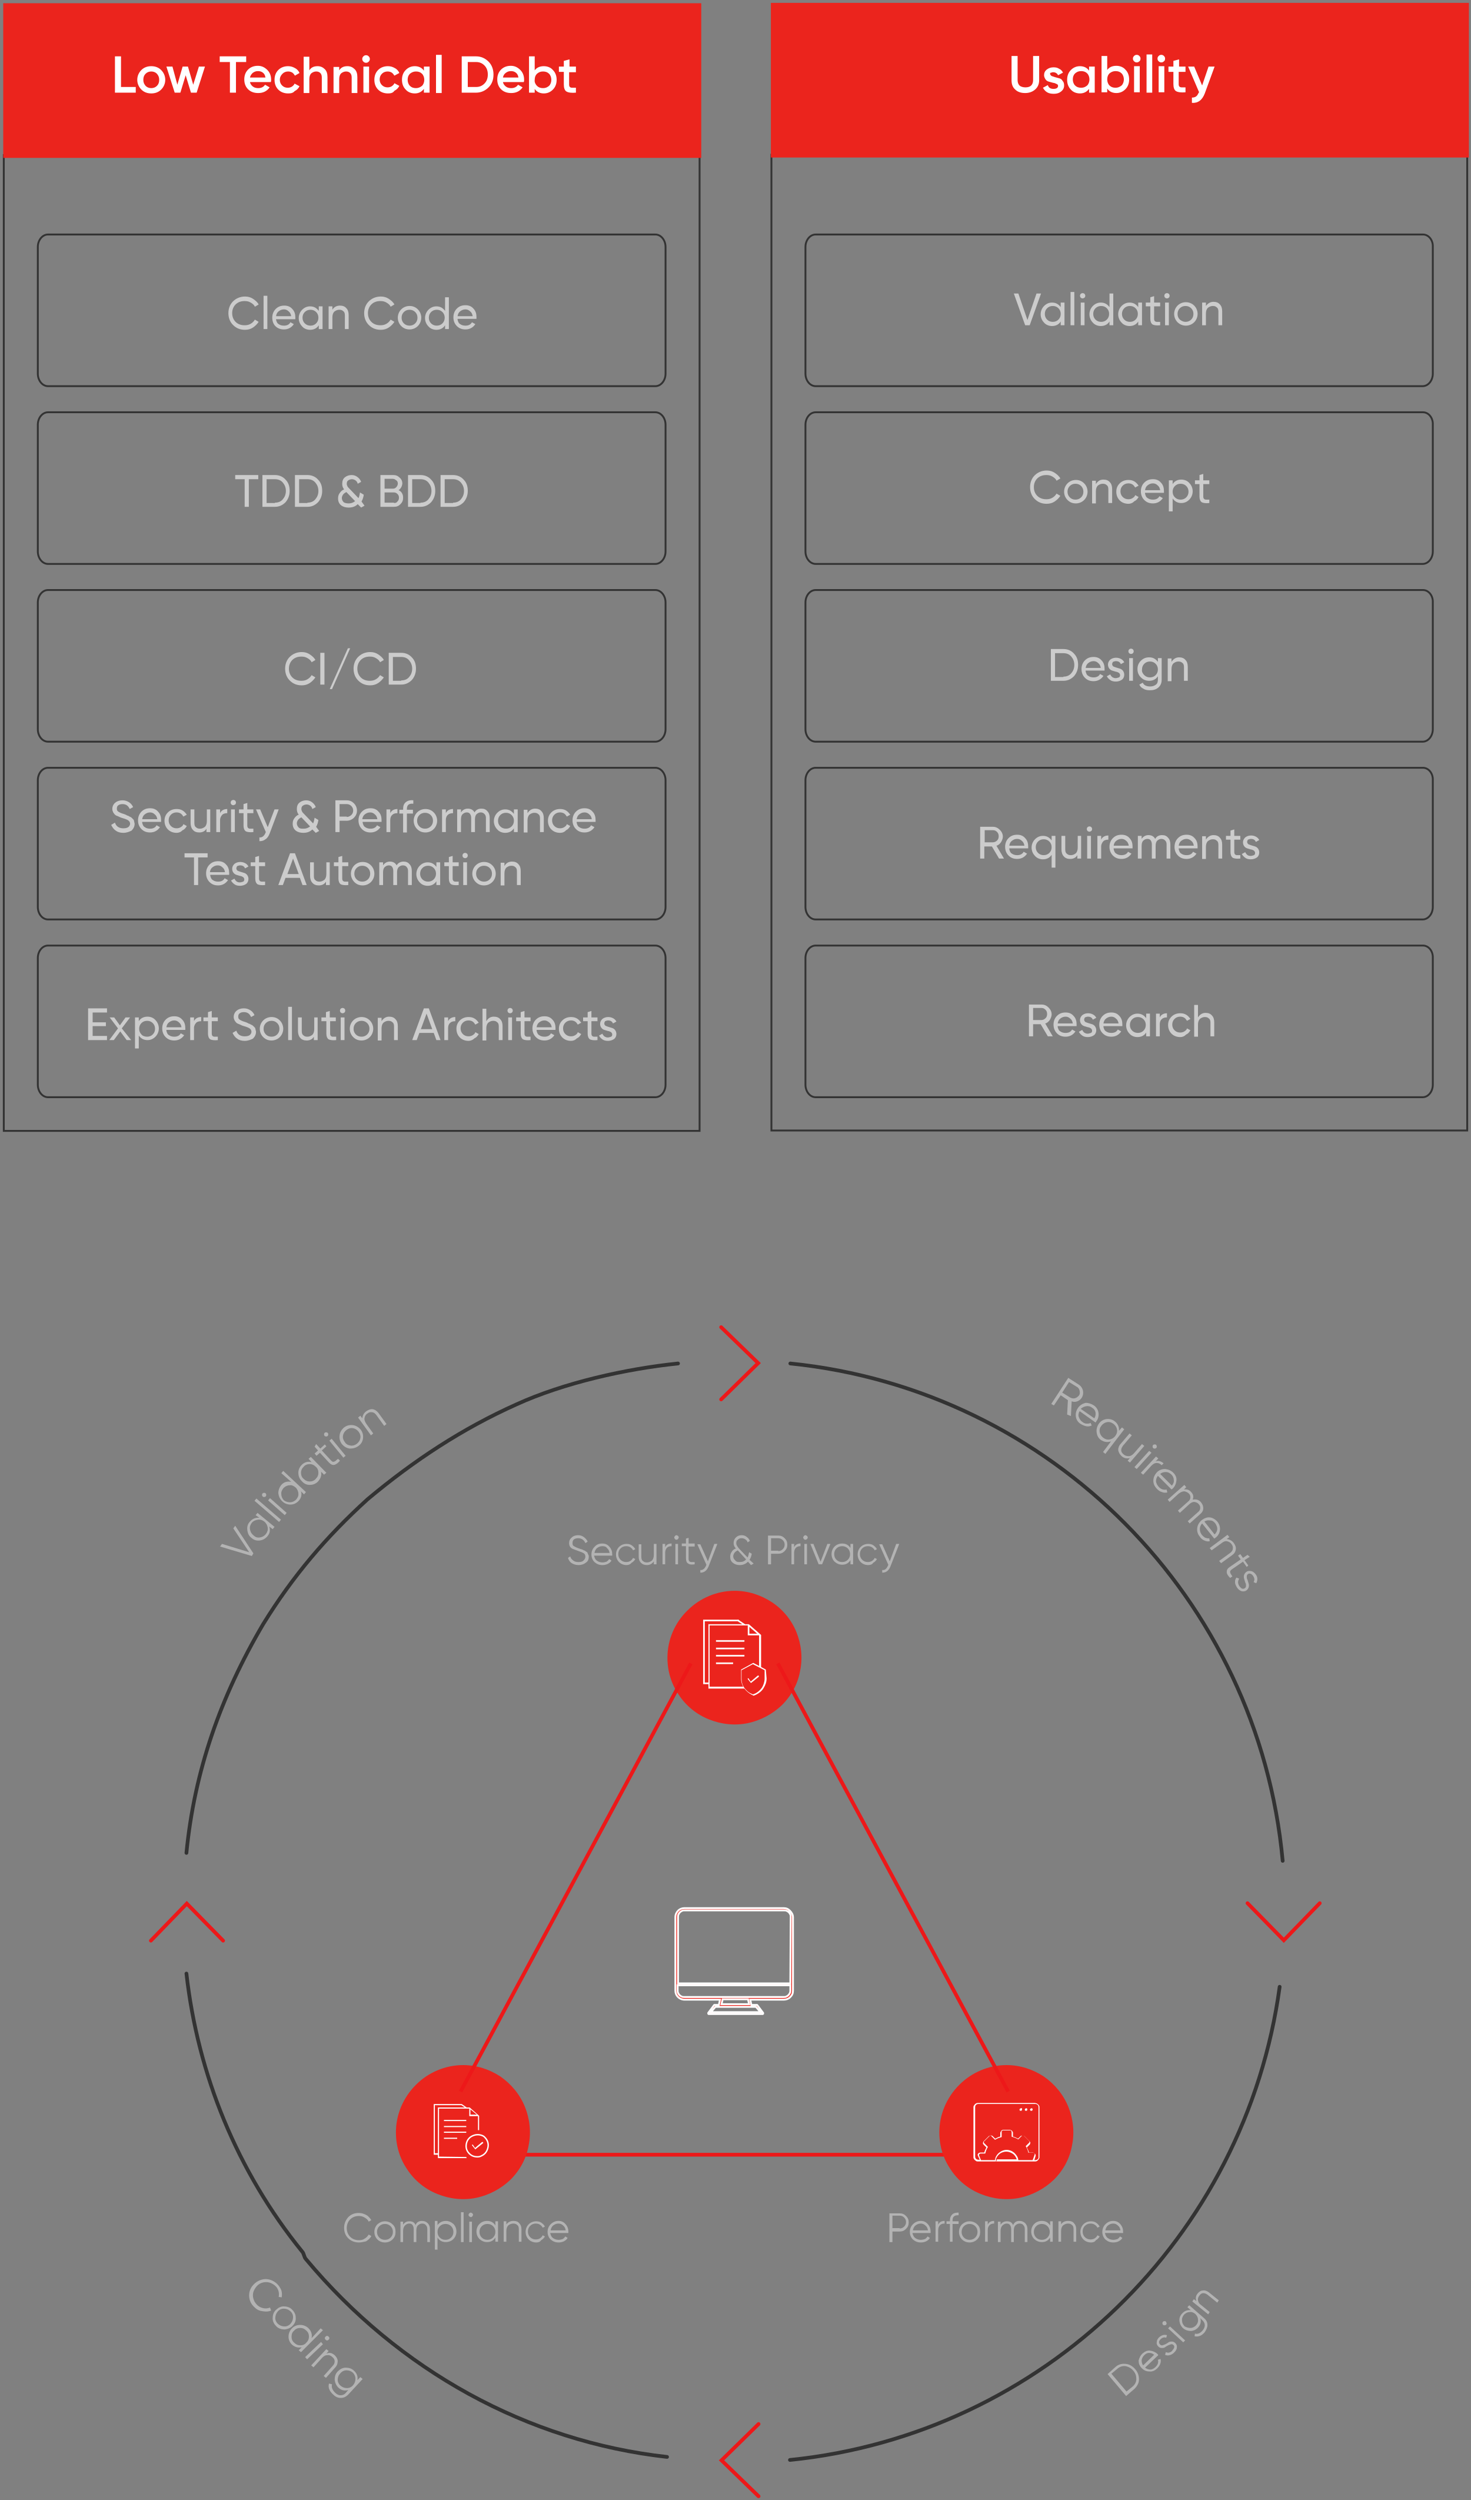 <?xml version="1.0" encoding="utf-8"?>
<!-- Generator: Adobe Illustrator 26.0.1, SVG Export Plug-In . SVG Version: 6.00 Build 0)  -->
<svg version="1.1" id="Layer_1" xmlns="http://www.w3.org/2000/svg" xmlns:xlink="http://www.w3.org/1999/xlink" x="0px" y="0px"
	 viewBox="0 0 389 661" style="enable-background:new 0 0 389 661;" xml:space="preserve">
<rect x="0" y="0" width="389" height="661" fill="#808080" stroke="none"/>
<style type="text/css">
	.st0{fill:none;stroke:#333333;stroke-width:0.492;stroke-miterlimit:10;}
	.st1{fill:#EB241D;}
	.st2{fill:none;stroke:#EB241D;stroke-width:0.492;stroke-miterlimit:10;}
	.st3{fill:#FFFFFF;}
	.st4{fill:#CCCCCC;}
	.st5{fill:none;stroke:#333333;stroke-width:0.984;stroke-linecap:round;stroke-miterlimit:10;}
	.st6{fill:none;stroke:#ED1819;stroke-width:0.984;stroke-miterlimit:10;}
	.st7{fill:#B3B3B3;}
	.st8{fill:none;stroke:#FFFFFF;stroke-width:0.123;stroke-miterlimit:10;}
	.st9{fill:none;stroke:#FFFFFF;stroke-width:0.246;stroke-miterlimit:10;}
	.st10{fill:none;stroke:#EB241D;stroke-width:0.246;stroke-miterlimit:10;}
	.st11{fill:none;stroke:#FFFFFF;stroke-width:0.369;stroke-miterlimit:10;}
	.st12{fill:none;stroke:#ED1819;stroke-width:0.984;stroke-linecap:round;stroke-miterlimit:10;}
	.st13{fill:none;stroke:#FFFFFF;stroke-width:0.492;stroke-miterlimit:10;}
</style>
<path class="st0" d="M185,41H1v258h184V41z"/>
<path class="st1" d="M185.2,1.1H1.1v40.4h184.1V1.1z"/>
<path class="st2" d="M185.2,1.1H1.1v40.4h184.1V1.1z"/>
<path class="st3" d="M32,23h3.9v1.5h-5.5v-9.6H32V23z M40,24.7c-1,0-1.9-0.3-2.6-1c-0.7-0.7-1.1-1.6-1.1-2.6c0-1,0.4-1.9,1.1-2.6
	c0.7-0.7,1.6-1,2.6-1c1,0,1.9,0.3,2.6,1c0.7,0.7,1.1,1.6,1.1,2.6c0,1-0.4,1.9-1.1,2.6C41.9,24.4,41,24.7,40,24.7z M38.5,22.7
	c0.4,0.4,0.9,0.6,1.5,0.6s1.1-0.2,1.5-0.6s0.6-0.9,0.6-1.6s-0.2-1.1-0.6-1.6c-0.4-0.4-0.9-0.6-1.5-0.6s-1.1,0.2-1.5,0.6
	c-0.4,0.4-0.6,0.9-0.6,1.6S38.1,22.2,38.5,22.7z M52.6,17.6h1.6l-2.2,6.9h-1.5l-1.4-4.6l-1.4,4.6h-1.5l-2.2-6.9h1.6l1.3,4.8l1.4-4.8
	h1.4l1.4,4.8L52.6,17.6z M65.1,14.9v1.5h-2.7v8.1h-1.6v-8.1h-2.7v-1.5H65.1z M66.1,21.7c0.1,0.5,0.4,0.9,0.8,1.2
	c0.4,0.3,0.9,0.4,1.4,0.4c0.8,0,1.4-0.3,1.8-0.9l1.2,0.7c-0.7,1-1.7,1.5-3,1.5c-1.1,0-2-0.3-2.7-1c-0.7-0.7-1-1.6-1-2.6
	c0-1,0.3-1.9,1-2.6c0.7-0.7,1.6-1,2.6-1c1,0,1.8,0.4,2.5,1.1c0.7,0.7,1,1.6,1,2.6c0,0.2,0,0.4-0.1,0.6H66.1z M66.1,20.5h4.1
	c-0.1-0.6-0.3-1-0.7-1.3c-0.4-0.3-0.8-0.4-1.3-0.4c-0.6,0-1,0.2-1.4,0.5C66.5,19.6,66.2,20,66.1,20.5z M76.2,24.7
	c-1,0-1.9-0.3-2.6-1c-0.7-0.7-1-1.6-1-2.6c0-1,0.3-1.9,1-2.6c0.7-0.7,1.6-1,2.6-1c0.7,0,1.3,0.2,1.8,0.5c0.6,0.3,1,0.8,1.2,1.3
	L78,20c-0.2-0.3-0.4-0.6-0.7-0.8c-0.3-0.2-0.7-0.3-1.1-0.3c-0.6,0-1.1,0.2-1.5,0.6C74.2,20,74,20.5,74,21.1s0.2,1.1,0.6,1.5
	c0.4,0.4,0.9,0.6,1.5,0.6c0.4,0,0.8-0.1,1.1-0.3c0.3-0.2,0.6-0.5,0.7-0.8l1.3,0.7c-0.3,0.6-0.7,1-1.3,1.3
	C77.5,24.6,76.9,24.7,76.2,24.7z M84,17.5c0.8,0,1.4,0.3,1.9,0.8c0.5,0.5,0.7,1.2,0.7,2.1v4.2h-1.5v-4.1c0-0.5-0.1-0.9-0.4-1.2
	c-0.3-0.3-0.7-0.4-1.1-0.4c-0.5,0-0.9,0.2-1.3,0.5c-0.3,0.3-0.5,0.8-0.5,1.5v3.7h-1.5v-9.6h1.5v3.6C82.3,17.8,83,17.5,84,17.5z
	 M91.9,17.5c0.8,0,1.4,0.3,1.9,0.8c0.5,0.5,0.7,1.2,0.7,2.1v4.2H93v-4.1c0-0.5-0.1-0.9-0.4-1.2c-0.3-0.3-0.7-0.4-1.1-0.4
	c-0.5,0-0.9,0.2-1.3,0.5c-0.3,0.3-0.5,0.8-0.5,1.5v3.7h-1.5v-6.9h1.5v0.9C90.2,17.8,90.9,17.5,91.9,17.5z M97.5,16.3
	c-0.2,0.2-0.4,0.3-0.7,0.3c-0.3,0-0.5-0.1-0.7-0.3c-0.2-0.2-0.3-0.4-0.3-0.7s0.1-0.5,0.3-0.7c0.2-0.2,0.4-0.3,0.7-0.3
	c0.3,0,0.5,0.1,0.7,0.3c0.2,0.2,0.3,0.4,0.3,0.7S97.7,16.1,97.5,16.3z M96.1,24.5v-6.9h1.5v6.9H96.1z M102.6,24.7
	c-1,0-1.9-0.3-2.6-1c-0.7-0.7-1-1.6-1-2.6c0-1,0.3-1.9,1-2.6c0.7-0.7,1.6-1,2.6-1c0.7,0,1.3,0.2,1.8,0.5c0.6,0.3,1,0.8,1.2,1.3
	l-1.3,0.7c-0.2-0.3-0.4-0.6-0.7-0.8c-0.3-0.2-0.7-0.3-1.1-0.3c-0.6,0-1.1,0.2-1.5,0.6c-0.4,0.4-0.6,0.9-0.6,1.5s0.2,1.1,0.6,1.5
	c0.4,0.4,0.9,0.6,1.5,0.6c0.4,0,0.8-0.1,1.1-0.3c0.3-0.2,0.6-0.5,0.7-0.8l1.3,0.7c-0.3,0.6-0.7,1-1.3,1.3
	C103.9,24.6,103.3,24.7,102.6,24.7z M112.1,17.6h1.5v6.9h-1.5v-1c-0.6,0.8-1.4,1.2-2.4,1.2c-0.9,0-1.8-0.3-2.4-1
	c-0.7-0.7-1-1.6-1-2.6c0-1,0.3-1.9,1-2.6c0.7-0.7,1.5-1,2.4-1c1,0,1.9,0.4,2.4,1.2V17.6z M108.4,22.7c0.4,0.4,0.9,0.6,1.6,0.6
	c0.6,0,1.1-0.2,1.6-0.6c0.4-0.4,0.6-1,0.6-1.6c0-0.6-0.2-1.2-0.6-1.6c-0.4-0.4-0.9-0.6-1.6-0.6c-0.6,0-1.1,0.2-1.6,0.6
	c-0.4,0.4-0.6,0.9-0.6,1.6C107.8,21.7,108,22.3,108.4,22.7z M115.3,24.5V14.5h1.5v10.1H115.3z M125.9,14.9c1.3,0,2.4,0.5,3.3,1.4
	c0.9,0.9,1.3,2.1,1.3,3.4c0,1.4-0.4,2.5-1.3,3.4c-0.9,0.9-2,1.4-3.3,1.4h-3.8v-9.6H125.9z M125.9,23c0.9,0,1.6-0.3,2.2-0.9
	c0.6-0.6,0.9-1.4,0.9-2.4c0-1-0.3-1.8-0.9-2.4c-0.6-0.6-1.3-0.9-2.2-0.9h-2.2V23H125.9z M133,21.7c0.1,0.5,0.4,0.9,0.8,1.2
	c0.4,0.3,0.9,0.4,1.4,0.4c0.8,0,1.4-0.3,1.8-0.9l1.2,0.7c-0.7,1-1.7,1.5-3,1.5c-1.1,0-2-0.3-2.7-1c-0.7-0.7-1-1.6-1-2.6
	c0-1,0.3-1.9,1-2.6c0.7-0.7,1.6-1,2.6-1c1,0,1.8,0.4,2.5,1.1c0.7,0.7,1,1.6,1,2.6c0,0.2,0,0.4-0.1,0.6H133z M133,20.5h4.1
	c-0.1-0.6-0.3-1-0.7-1.3c-0.4-0.3-0.8-0.4-1.3-0.4c-0.6,0-1,0.2-1.4,0.5C133.3,19.6,133.1,20,133,20.5z M143.8,17.5
	c0.9,0,1.8,0.3,2.4,1c0.7,0.7,1,1.6,1,2.6c0,1-0.3,1.9-1,2.6c-0.7,0.7-1.5,1-2.4,1c-1,0-1.9-0.4-2.4-1.2v1h-1.5v-9.6h1.5v3.7
	C141.9,17.9,142.7,17.5,143.8,17.5z M142,22.7c0.4,0.4,0.9,0.6,1.6,0.6s1.1-0.2,1.6-0.6c0.4-0.4,0.6-1,0.6-1.6
	c0-0.6-0.2-1.2-0.6-1.6c-0.4-0.4-0.9-0.6-1.6-0.6s-1.1,0.2-1.6,0.6c-0.4,0.4-0.6,0.9-0.6,1.6C141.3,21.7,141.6,22.3,142,22.7z
	 M152.2,19.1h-1.7v3.3c0,0.3,0.1,0.5,0.2,0.6c0.1,0.1,0.3,0.2,0.6,0.2c0.3,0,0.6,0,1,0v1.3c-1.1,0.1-2,0-2.5-0.3
	c-0.5-0.3-0.7-1-0.7-1.9v-3.3h-1.3v-1.4h1.3v-1.5l1.5-0.4v1.9h1.7V19.1z"/>
<path class="st0" d="M173.3,250H12.7c-1.5,0-2.7,1.5-2.7,3.3v33.5c0,1.8,1.2,3.3,2.7,3.3h160.6c1.5,0,2.7-1.5,2.7-3.3v-33.5
	C176,251.5,174.8,250,173.3,250z"/>
<path class="st0" d="M173.3,203H12.7c-1.5,0-2.7,1.5-2.7,3.3v33.5c0,1.8,1.2,3.3,2.7,3.3h160.6c1.5,0,2.7-1.5,2.7-3.3v-33.5
	C176,204.5,174.8,203,173.3,203z"/>
<path class="st0" d="M173.3,156H12.7c-1.5,0-2.7,1.5-2.7,3.3v33.5c0,1.8,1.2,3.3,2.7,3.3h160.6c1.5,0,2.7-1.5,2.7-3.3v-33.5
	C176,157.5,174.8,156,173.3,156z"/>
<path class="st0" d="M173.3,109H12.7c-1.5,0-2.7,1.5-2.7,3.3v33.5c0,1.8,1.2,3.3,2.7,3.3h160.6c1.5,0,2.7-1.5,2.7-3.3v-33.5
	C176,110.5,174.8,109,173.3,109z"/>
<path class="st0" d="M173.3,62H12.7c-1.5,0-2.7,1.5-2.7,3.3v33.5c0,1.8,1.2,3.3,2.7,3.3h160.6c1.5,0,2.7-1.5,2.7-3.3V65.3
	C176,63.5,174.8,62,173.3,62z"/>
<path class="st4" d="M64.8,87.2c-1.3,0-2.3-0.4-3.2-1.3c-0.8-0.8-1.2-1.9-1.2-3.1c0-1.2,0.4-2.3,1.2-3.1c0.8-0.8,1.9-1.3,3.2-1.3
	c0.8,0,1.5,0.2,2.1,0.6c0.6,0.4,1.2,0.9,1.5,1.5l-1,0.6c-0.2-0.5-0.6-0.8-1.1-1.1c-0.5-0.3-1-0.4-1.6-0.4c-1,0-1.8,0.3-2.4,0.9
	c-0.6,0.6-0.9,1.4-0.9,2.3c0,0.9,0.3,1.7,0.9,2.3c0.6,0.6,1.4,0.9,2.4,0.9c0.6,0,1.1-0.1,1.6-0.4c0.5-0.3,0.8-0.6,1.1-1.1l1,0.6
	c-0.4,0.6-0.9,1.1-1.5,1.5C66.3,87,65.6,87.2,64.8,87.2z M69.7,87v-8.8h1V87H69.7z M73,84.5c0.1,0.5,0.3,1,0.7,1.2
	c0.4,0.3,0.9,0.4,1.4,0.4c0.8,0,1.4-0.3,1.7-0.9l0.9,0.5c-0.6,0.9-1.5,1.4-2.6,1.4c-1,0-1.7-0.3-2.3-0.9C72.3,85.7,72,84.9,72,84
	c0-0.9,0.3-1.7,0.9-2.3c0.6-0.6,1.3-0.9,2.3-0.9c0.9,0,1.6,0.3,2.1,0.9c0.6,0.6,0.8,1.4,0.8,2.2c0,0.2,0,0.3,0,0.5H73z M75.1,81.8
	c-0.6,0-1,0.2-1.4,0.5c-0.4,0.3-0.6,0.7-0.7,1.3h4c-0.1-0.6-0.3-1-0.7-1.3C76,82,75.6,81.8,75.1,81.8z M84.3,81h1v6h-1v-1
	c-0.5,0.8-1.3,1.2-2.3,1.2c-0.8,0-1.6-0.3-2.1-0.9c-0.6-0.6-0.9-1.4-0.9-2.2s0.3-1.6,0.9-2.2c0.6-0.6,1.3-0.9,2.1-0.9
	c1,0,1.7,0.4,2.3,1.2V81z M82.1,86.1c0.6,0,1.1-0.2,1.5-0.6c0.4-0.4,0.6-0.9,0.6-1.5s-0.2-1.1-0.6-1.5c-0.4-0.4-0.9-0.6-1.5-0.6
	c-0.6,0-1.1,0.2-1.5,0.6C80.2,82.9,80,83.4,80,84s0.2,1.1,0.6,1.5C81,85.9,81.5,86.1,82.1,86.1z M89.9,80.8c0.7,0,1.3,0.2,1.7,0.7
	c0.4,0.4,0.6,1,0.6,1.8V87h-1v-3.6c0-0.5-0.1-0.9-0.4-1.1c-0.3-0.3-0.6-0.4-1.1-0.4c-0.5,0-0.9,0.2-1.3,0.5
	c-0.3,0.3-0.5,0.8-0.5,1.5V87h-1v-6h1v0.9C88.3,81.2,89,80.8,89.9,80.8z M100.7,87.2c-1.3,0-2.3-0.4-3.2-1.3
	c-0.8-0.8-1.2-1.9-1.2-3.1c0-1.2,0.4-2.3,1.2-3.1c0.8-0.8,1.9-1.3,3.2-1.3c0.8,0,1.5,0.2,2.1,0.6c0.6,0.4,1.2,0.9,1.5,1.5l-1,0.6
	c-0.2-0.5-0.6-0.8-1.1-1.1c-0.5-0.3-1-0.4-1.6-0.4c-1,0-1.8,0.3-2.4,0.9c-0.6,0.6-0.9,1.4-0.9,2.3c0,0.9,0.3,1.7,0.9,2.3
	c0.6,0.6,1.4,0.9,2.4,0.9c0.6,0,1.1-0.1,1.6-0.4c0.5-0.3,0.8-0.6,1.1-1.1l1,0.6c-0.4,0.6-0.9,1.1-1.5,1.5
	C102.2,87,101.5,87.2,100.7,87.2z M110.5,86.2c-0.6,0.6-1.4,0.9-2.2,0.9c-0.9,0-1.6-0.3-2.2-0.9c-0.6-0.6-0.9-1.4-0.9-2.2
	s0.3-1.6,0.9-2.2c0.6-0.6,1.4-0.9,2.2-0.9c0.9,0,1.6,0.3,2.2,0.9c0.6,0.6,0.9,1.4,0.9,2.2S111.1,85.6,110.5,86.2z M108.3,86.1
	c0.6,0,1.1-0.2,1.5-0.6c0.4-0.4,0.6-0.9,0.6-1.5s-0.2-1.1-0.6-1.5c-0.4-0.4-0.9-0.6-1.5-0.6c-0.6,0-1.1,0.2-1.5,0.6
	c-0.4,0.4-0.6,0.9-0.6,1.5s0.2,1.1,0.6,1.5C107.2,85.9,107.7,86.1,108.3,86.1z M117.7,78.6h1V87h-1v-1c-0.5,0.8-1.3,1.2-2.3,1.2
	c-0.8,0-1.6-0.3-2.1-0.9c-0.6-0.6-0.9-1.4-0.9-2.2s0.3-1.6,0.9-2.2c0.6-0.6,1.3-0.9,2.1-0.9c1,0,1.7,0.4,2.3,1.2V78.6z M115.5,86.1
	c0.6,0,1.1-0.2,1.5-0.6c0.4-0.4,0.6-0.9,0.6-1.5s-0.2-1.1-0.6-1.5c-0.4-0.4-0.9-0.6-1.5-0.6c-0.6,0-1.1,0.2-1.5,0.6
	c-0.4,0.4-0.6,0.9-0.6,1.5s0.2,1.1,0.6,1.5C114.4,85.9,114.9,86.1,115.5,86.1z M121,84.5c0.1,0.5,0.3,1,0.7,1.2
	c0.4,0.3,0.9,0.4,1.4,0.4c0.8,0,1.4-0.3,1.7-0.9l0.9,0.5c-0.6,0.9-1.5,1.4-2.6,1.4c-1,0-1.7-0.3-2.3-0.9c-0.6-0.6-0.9-1.4-0.9-2.3
	c0-0.9,0.3-1.7,0.9-2.3c0.6-0.6,1.3-0.9,2.3-0.9c0.9,0,1.6,0.3,2.1,0.9c0.6,0.6,0.8,1.4,0.8,2.2c0,0.2,0,0.3,0,0.5H121z M123.1,81.8
	c-0.6,0-1,0.2-1.4,0.5c-0.4,0.3-0.6,0.7-0.7,1.3h4c-0.1-0.6-0.3-1-0.7-1.3C124,82,123.6,81.8,123.1,81.8z"/>
<path class="st4" d="M68.3,125.6v1.1h-2.5v7.3h-1.1v-7.3h-2.5v-1.1H68.3z M72.7,125.6c1.1,0,2.1,0.4,2.8,1.2c0.8,0.8,1.1,1.8,1.1,3
	c0,1.2-0.4,2.2-1.1,3c-0.8,0.8-1.7,1.2-2.8,1.2h-3.3v-8.4H72.7z M72.7,132.9c0.9,0,1.6-0.3,2.1-0.9c0.5-0.6,0.8-1.3,0.8-2.2
	s-0.3-1.6-0.8-2.2c-0.5-0.6-1.2-0.9-2.1-0.9h-2.2v6.3H72.7z M81.3,125.6c1.1,0,2.1,0.4,2.8,1.2c0.8,0.8,1.1,1.8,1.1,3
	c0,1.2-0.4,2.2-1.1,3c-0.8,0.8-1.7,1.2-2.8,1.2H78v-8.4H81.3z M81.3,132.9c0.9,0,1.6-0.3,2.1-0.9c0.5-0.6,0.8-1.3,0.8-2.2
	s-0.3-1.6-0.8-2.2c-0.5-0.6-1.2-0.9-2.1-0.9h-2.2v6.3H81.3z M96.4,133.7l-0.9,0.5l-0.9-0.9c-0.6,0.6-1.4,0.9-2.4,0.9
	c-0.8,0-1.5-0.2-2-0.6c-0.5-0.4-0.8-1-0.8-1.8c0-0.5,0.1-1,0.4-1.4c0.3-0.4,0.6-0.8,1.2-1c-0.4-0.5-0.5-1-0.5-1.5
	c0-0.7,0.2-1.3,0.7-1.7c0.5-0.4,1.1-0.6,1.8-0.6c0.6,0,1.1,0.2,1.5,0.5s0.8,0.7,1,1.3l-0.9,0.5c-0.1-0.4-0.3-0.7-0.6-0.9
	c-0.3-0.2-0.6-0.3-0.9-0.3c-0.4,0-0.7,0.1-1,0.3c-0.3,0.2-0.4,0.5-0.4,0.9c0,0.3,0.1,0.5,0.2,0.7c0.1,0.2,0.3,0.4,0.6,0.7l2.3,2.4
	c0.2-0.4,0.3-0.9,0.4-1.5l1,0.6c-0.1,0.7-0.3,1.3-0.6,1.8L96.4,133.7z M92.2,133.1c0.7,0,1.2-0.2,1.7-0.6l-2.3-2.4
	c-0.4,0.2-0.7,0.4-0.9,0.7c-0.2,0.3-0.3,0.6-0.3,0.9c0,0.4,0.2,0.8,0.5,1.1C91.2,133,91.7,133.1,92.2,133.1z M105.4,129.6
	c0.4,0.2,0.7,0.4,0.9,0.8c0.2,0.3,0.3,0.7,0.3,1.2c0,0.7-0.2,1.2-0.7,1.7c-0.5,0.5-1,0.7-1.7,0.7h-3.6v-8.4h3.4
	c0.7,0,1.2,0.2,1.7,0.7c0.5,0.4,0.7,1,0.7,1.6C106.3,128.6,106,129.2,105.4,129.6z M103.9,126.6h-2.2v2.6h2.2c0.4,0,0.6-0.1,0.9-0.4
	c0.2-0.2,0.4-0.6,0.4-0.9c0-0.4-0.1-0.7-0.4-0.9C104.5,126.8,104.3,126.6,103.9,126.6z M104.2,133c0.4,0,0.7-0.1,0.9-0.4
	c0.3-0.3,0.4-0.6,0.4-1c0-0.4-0.1-0.7-0.4-1c-0.3-0.3-0.6-0.4-0.9-0.4h-2.5v2.7H104.2z M111.2,125.6c1.1,0,2.1,0.4,2.8,1.2
	c0.8,0.8,1.1,1.8,1.1,3c0,1.2-0.4,2.2-1.1,3c-0.8,0.8-1.7,1.2-2.8,1.2h-3.3v-8.4H111.2z M111.2,132.9c0.9,0,1.6-0.3,2.1-0.9
	c0.5-0.6,0.8-1.3,0.8-2.2s-0.3-1.6-0.8-2.2c-0.5-0.6-1.2-0.9-2.1-0.9h-2.2v6.3H111.2z M119.8,125.6c1.1,0,2.1,0.4,2.8,1.2
	c0.8,0.8,1.1,1.8,1.1,3c0,1.2-0.4,2.2-1.1,3c-0.8,0.8-1.7,1.2-2.8,1.2h-3.3v-8.4H119.8z M119.8,132.9c0.9,0,1.6-0.3,2.1-0.9
	c0.5-0.6,0.8-1.3,0.8-2.2s-0.3-1.6-0.8-2.2c-0.5-0.6-1.2-0.9-2.1-0.9h-2.2v6.3H119.8z"/>
<path class="st4" d="M79.8,181.2c-1.3,0-2.3-0.4-3.2-1.3c-0.8-0.8-1.2-1.9-1.2-3.1s0.4-2.3,1.2-3.1c0.8-0.8,1.9-1.3,3.2-1.3
	c0.8,0,1.5,0.2,2.1,0.6c0.6,0.4,1.2,0.9,1.5,1.5l-1,0.6c-0.2-0.5-0.6-0.8-1.1-1.1c-0.5-0.3-1-0.4-1.6-0.4c-1,0-1.8,0.3-2.4,0.9
	c-0.6,0.6-0.9,1.4-0.9,2.3c0,0.9,0.3,1.7,0.9,2.3c0.6,0.6,1.4,0.9,2.4,0.9c0.6,0,1.1-0.1,1.6-0.4c0.5-0.3,0.8-0.6,1.1-1.1l1,0.6
	c-0.4,0.6-0.9,1.1-1.5,1.5C81.3,181,80.6,181.2,79.8,181.2z M84.7,172.6h1.1v8.4h-1.1V172.6z M87.8,182.2h-0.6l4.8-10.8h0.6
	L87.8,182.2z M97.9,181.2c-1.3,0-2.3-0.4-3.2-1.3c-0.8-0.8-1.2-1.9-1.2-3.1s0.4-2.3,1.2-3.1c0.8-0.8,1.9-1.3,3.2-1.3
	c0.8,0,1.5,0.2,2.1,0.6c0.6,0.4,1.2,0.9,1.5,1.5l-1,0.6c-0.2-0.5-0.6-0.8-1.1-1.1c-0.5-0.3-1-0.4-1.6-0.4c-1,0-1.8,0.3-2.4,0.9
	c-0.6,0.6-0.9,1.4-0.9,2.3c0,0.9,0.3,1.7,0.9,2.3c0.6,0.6,1.4,0.9,2.4,0.9c0.6,0,1.1-0.1,1.6-0.4c0.5-0.3,0.8-0.6,1.1-1.1l1,0.6
	c-0.4,0.6-0.9,1.1-1.5,1.5C99.4,181,98.7,181.2,97.9,181.2z M106.1,172.6c1.1,0,2.1,0.4,2.8,1.2c0.8,0.8,1.1,1.8,1.1,3
	c0,1.2-0.4,2.2-1.1,3c-0.8,0.8-1.7,1.2-2.8,1.2h-3.3v-8.4H106.1z M106.1,179.9c0.9,0,1.6-0.3,2.1-0.9c0.5-0.6,0.8-1.3,0.8-2.2
	s-0.3-1.6-0.8-2.2s-1.2-0.9-2.1-0.9h-2.2v6.3H106.1z"/>
<path class="st4" d="M32.6,220.2c-0.8,0-1.5-0.2-2-0.6c-0.6-0.4-0.9-0.9-1.2-1.5l1-0.6c0.3,1,1.1,1.5,2.2,1.5c0.6,0,1-0.1,1.3-0.3
	c0.3-0.2,0.5-0.6,0.5-0.9c0-0.4-0.2-0.7-0.5-0.9c-0.3-0.2-0.8-0.4-1.5-0.6c-0.4-0.1-0.6-0.2-0.8-0.3c-0.2-0.1-0.4-0.2-0.7-0.3
	c-0.3-0.1-0.5-0.3-0.6-0.4c-0.1-0.2-0.3-0.3-0.4-0.6c-0.1-0.2-0.2-0.5-0.2-0.8c0-0.7,0.3-1.3,0.8-1.7c0.5-0.4,1.1-0.6,1.9-0.6
	c0.7,0,1.2,0.2,1.7,0.5c0.5,0.3,0.9,0.8,1.1,1.3l-0.9,0.5c-0.4-0.9-1-1.3-1.9-1.3c-0.5,0-0.8,0.1-1.1,0.3c-0.3,0.2-0.4,0.5-0.4,0.9
	c0,0.4,0.1,0.6,0.4,0.8s0.7,0.4,1.4,0.6c0.2,0.1,0.4,0.1,0.5,0.2c0.1,0,0.2,0.1,0.4,0.2c0.2,0.1,0.4,0.1,0.5,0.2s0.2,0.1,0.4,0.2
	c0.2,0.1,0.3,0.2,0.4,0.3c0.1,0.1,0.2,0.2,0.3,0.3c0.1,0.1,0.2,0.2,0.2,0.3s0.1,0.3,0.1,0.4c0,0.2,0.1,0.3,0.1,0.5
	c0,0.7-0.3,1.3-0.8,1.8C34.2,219.9,33.5,220.2,32.6,220.2z M37.6,217.5c0.1,0.5,0.3,1,0.7,1.2c0.4,0.3,0.9,0.4,1.4,0.4
	c0.8,0,1.4-0.3,1.7-0.9l0.9,0.5c-0.6,0.9-1.5,1.4-2.6,1.4c-1,0-1.7-0.3-2.3-0.9c-0.6-0.6-0.9-1.4-0.9-2.3c0-0.9,0.3-1.7,0.9-2.3
	c0.6-0.6,1.3-0.9,2.3-0.9c0.9,0,1.6,0.3,2.1,0.9c0.6,0.6,0.8,1.4,0.8,2.2c0,0.2,0,0.3,0,0.5H37.6z M39.7,214.8c-0.6,0-1,0.2-1.4,0.5
	c-0.4,0.3-0.6,0.7-0.7,1.3h4c-0.1-0.6-0.3-1-0.7-1.3C40.6,215,40.2,214.8,39.7,214.8z M46.7,220.2c-0.9,0-1.7-0.3-2.3-0.9
	c-0.6-0.6-0.9-1.4-0.9-2.3s0.3-1.6,0.9-2.2c0.6-0.6,1.4-0.9,2.3-0.9c0.6,0,1.1,0.1,1.6,0.4c0.5,0.3,0.8,0.7,1.1,1.1l-0.9,0.5
	c-0.2-0.3-0.4-0.6-0.7-0.8c-0.3-0.2-0.7-0.3-1.1-0.3c-0.6,0-1.1,0.2-1.5,0.6c-0.4,0.4-0.6,0.9-0.6,1.5c0,0.6,0.2,1.1,0.6,1.5
	c0.4,0.4,0.9,0.6,1.5,0.6c0.4,0,0.8-0.1,1.1-0.3c0.3-0.2,0.6-0.4,0.7-0.8l0.9,0.5c-0.3,0.5-0.6,0.9-1.1,1.1
	C47.8,220,47.3,220.2,46.7,220.2z M54.6,214h1v6h-1v-0.9c-0.4,0.7-1.1,1-1.9,1c-0.7,0-1.3-0.2-1.7-0.7c-0.4-0.4-0.6-1.1-0.6-1.8V214
	h1v3.6c0,0.5,0.1,0.9,0.4,1.1c0.3,0.3,0.6,0.4,1.1,0.4c0.5,0,0.9-0.2,1.3-0.5c0.3-0.3,0.5-0.8,0.5-1.5V214z M58.2,215
	c0.3-0.7,1-1.1,1.9-1.1v1.1c-0.5,0-1,0.1-1.3,0.4s-0.6,0.8-0.6,1.4v3.2h-1v-6h1V215z M61.7,212.9c-0.2,0-0.4-0.1-0.5-0.2
	c-0.1-0.1-0.2-0.3-0.2-0.5s0.1-0.4,0.2-0.5c0.1-0.1,0.3-0.2,0.5-0.2c0.2,0,0.4,0.1,0.5,0.2c0.1,0.1,0.2,0.3,0.2,0.5
	s-0.1,0.4-0.2,0.5C62,212.8,61.8,212.9,61.7,212.9z M61.1,220v-6h1v6H61.1z M67,215h-1.6v3.3c0,0.3,0.1,0.5,0.2,0.6
	c0.1,0.1,0.3,0.2,0.5,0.2c0.2,0,0.5,0,0.9,0v0.9c-0.9,0.1-1.6,0-2-0.2c-0.4-0.3-0.6-0.8-0.6-1.5V215h-1.2v-1h1.2v-1.4l1-0.3v1.7H67
	V215z M72.6,214h1.1l-2.4,6.4c-0.3,0.7-0.6,1.2-1.1,1.5c-0.5,0.4-1,0.5-1.6,0.5v-1c0.7,0.1,1.3-0.4,1.6-1.2l0.1-0.2l-2.6-6h1.1
	l2,4.7L72.6,214z M84.4,219.7l-0.9,0.5l-0.9-0.9c-0.6,0.6-1.4,0.9-2.4,0.9c-0.8,0-1.5-0.2-2-0.6c-0.5-0.4-0.8-1-0.8-1.8
	c0-0.5,0.1-1,0.4-1.4c0.3-0.4,0.6-0.8,1.2-1c-0.4-0.5-0.5-1-0.5-1.5c0-0.7,0.2-1.3,0.7-1.7c0.5-0.4,1.1-0.6,1.8-0.6
	c0.6,0,1.1,0.2,1.5,0.5s0.8,0.7,1,1.3l-0.9,0.5c-0.1-0.4-0.3-0.7-0.6-0.9c-0.3-0.2-0.6-0.3-0.9-0.3c-0.4,0-0.7,0.1-1,0.3
	c-0.3,0.2-0.4,0.5-0.4,0.9c0,0.3,0.1,0.5,0.2,0.7c0.1,0.2,0.3,0.4,0.6,0.7l2.3,2.4c0.2-0.4,0.3-0.9,0.4-1.5l1,0.6
	c-0.1,0.7-0.3,1.3-0.6,1.8L84.4,219.7z M80.3,219.1c0.7,0,1.2-0.2,1.7-0.6l-2.3-2.4c-0.4,0.2-0.7,0.4-0.9,0.7
	c-0.2,0.3-0.3,0.6-0.3,0.9c0,0.4,0.2,0.8,0.5,1.1S79.7,219.1,80.3,219.1z M91.7,211.6c0.8,0,1.4,0.3,1.9,0.8
	c0.5,0.5,0.8,1.2,0.8,1.9c0,0.8-0.3,1.4-0.8,1.9c-0.5,0.5-1.2,0.8-1.9,0.8h-1.9v3h-1.1v-8.4H91.7z M91.7,216c0.5,0,0.8-0.2,1.2-0.5
	c0.3-0.3,0.5-0.7,0.5-1.2c0-0.5-0.2-0.9-0.5-1.2s-0.7-0.5-1.2-0.5h-1.9v3.3H91.7z M95.9,217.5c0.1,0.5,0.3,1,0.7,1.2
	c0.4,0.3,0.9,0.4,1.4,0.4c0.8,0,1.4-0.3,1.7-0.9l0.9,0.5c-0.6,0.9-1.5,1.4-2.6,1.4c-1,0-1.7-0.3-2.3-0.9c-0.6-0.6-0.9-1.4-0.9-2.3
	c0-0.9,0.3-1.7,0.9-2.3c0.6-0.6,1.3-0.9,2.3-0.9c0.9,0,1.6,0.3,2.1,0.9c0.6,0.6,0.8,1.4,0.8,2.2c0,0.2,0,0.3,0,0.5H95.9z
	 M97.9,214.8c-0.6,0-1,0.2-1.4,0.5c-0.4,0.3-0.6,0.7-0.7,1.3h4c-0.1-0.6-0.3-1-0.7-1.3C98.8,215,98.4,214.8,97.9,214.8z M103.2,215
	c0.3-0.7,1-1.1,1.9-1.1v1.1c-0.5,0-1,0.1-1.3,0.4c-0.4,0.3-0.6,0.8-0.6,1.4v3.2h-1v-6h1V215z M109.2,212.5c-1.1-0.1-1.6,0.4-1.6,1.4
	v0.2h1.6v1h-1.6v5h-1v-5h-1v-1h1v-0.2c0-0.8,0.2-1.4,0.7-1.8c0.5-0.4,1.1-0.6,2-0.5V212.5z M114.7,219.2c-0.6,0.6-1.4,0.9-2.2,0.9
	c-0.9,0-1.6-0.3-2.2-0.9c-0.6-0.6-0.9-1.4-0.9-2.2s0.3-1.6,0.9-2.2c0.6-0.6,1.4-0.9,2.2-0.9c0.9,0,1.6,0.3,2.2,0.9
	c0.6,0.6,0.9,1.4,0.9,2.2S115.3,218.6,114.7,219.2z M112.4,219.1c0.6,0,1.1-0.2,1.5-0.6c0.4-0.4,0.6-0.9,0.6-1.5s-0.2-1.1-0.6-1.5
	c-0.4-0.4-0.9-0.6-1.5-0.6c-0.6,0-1.1,0.2-1.5,0.6c-0.4,0.4-0.6,0.9-0.6,1.5s0.2,1.1,0.6,1.5C111.3,218.9,111.8,219.1,112.4,219.1z
	 M117.9,215c0.3-0.7,1-1.1,1.9-1.1v1.1c-0.5,0-1,0.1-1.3,0.4c-0.4,0.3-0.6,0.8-0.6,1.4v3.2h-1v-6h1V215z M127.3,213.8
	c0.7,0,1.2,0.2,1.6,0.7c0.4,0.4,0.6,1,0.6,1.8v3.7h-1v-3.7c0-0.5-0.1-0.8-0.4-1.1s-0.6-0.4-1-0.4c-0.4,0-0.8,0.2-1.1,0.5
	c-0.3,0.3-0.4,0.8-0.4,1.4v3.3h-1v-3.7c0-0.5-0.1-0.8-0.3-1.1c-0.2-0.3-0.5-0.4-0.9-0.4c-0.4,0-0.8,0.2-1.1,0.5
	c-0.3,0.3-0.4,0.8-0.4,1.4v3.3h-1v-6h1v0.8c0.4-0.6,1-1,1.8-1c0.8,0,1.4,0.3,1.8,1C125.8,214.2,126.4,213.8,127.3,213.8z M135.9,214
	h1v6h-1v-1c-0.5,0.8-1.3,1.2-2.3,1.2c-0.8,0-1.6-0.3-2.1-0.9c-0.6-0.6-0.9-1.4-0.9-2.2s0.3-1.6,0.9-2.2c0.6-0.6,1.3-0.9,2.1-0.9
	c1,0,1.7,0.4,2.3,1.2V214z M133.8,219.1c0.6,0,1.1-0.2,1.5-0.6c0.4-0.4,0.6-0.9,0.6-1.5s-0.2-1.1-0.6-1.5c-0.4-0.4-0.9-0.6-1.5-0.6
	c-0.6,0-1.1,0.2-1.5,0.6c-0.4,0.4-0.6,0.9-0.6,1.5s0.2,1.1,0.6,1.5C132.7,218.9,133.2,219.1,133.8,219.1z M141.5,213.8
	c0.7,0,1.3,0.2,1.7,0.7c0.4,0.4,0.6,1,0.6,1.8v3.7h-1v-3.6c0-0.5-0.1-0.9-0.4-1.1c-0.3-0.3-0.6-0.4-1.1-0.4c-0.5,0-0.9,0.2-1.3,0.5
	c-0.3,0.3-0.5,0.8-0.5,1.5v3.2h-1v-6h1v0.9C140,214.2,140.7,213.8,141.5,213.8z M148.1,220.2c-0.9,0-1.7-0.3-2.3-0.9
	c-0.6-0.6-0.9-1.4-0.9-2.3s0.3-1.6,0.9-2.2c0.6-0.6,1.4-0.9,2.3-0.9c0.6,0,1.1,0.1,1.6,0.4c0.5,0.3,0.8,0.7,1.1,1.1l-0.9,0.5
	c-0.2-0.3-0.4-0.6-0.7-0.8c-0.3-0.2-0.7-0.3-1.1-0.3c-0.6,0-1.1,0.2-1.5,0.6c-0.4,0.4-0.6,0.9-0.6,1.5c0,0.6,0.2,1.1,0.6,1.5
	c0.4,0.4,0.9,0.6,1.5,0.6c0.4,0,0.8-0.1,1.1-0.3c0.3-0.2,0.6-0.4,0.7-0.8l0.9,0.5c-0.3,0.5-0.6,0.9-1.1,1.1
	C149.3,220,148.7,220.2,148.1,220.2z M152.5,217.5c0.1,0.5,0.3,1,0.7,1.2c0.4,0.3,0.9,0.4,1.4,0.4c0.8,0,1.4-0.3,1.7-0.9l0.9,0.5
	c-0.6,0.9-1.5,1.4-2.6,1.4c-1,0-1.7-0.3-2.3-0.9c-0.6-0.6-0.9-1.4-0.9-2.3c0-0.9,0.3-1.7,0.9-2.3c0.6-0.6,1.3-0.9,2.3-0.9
	c0.9,0,1.6,0.3,2.1,0.9c0.6,0.6,0.8,1.4,0.8,2.2c0,0.2,0,0.3,0,0.5H152.5z M154.6,214.8c-0.6,0-1,0.2-1.4,0.5
	c-0.4,0.3-0.6,0.7-0.7,1.3h4c-0.1-0.6-0.3-1-0.7-1.3C155.5,215,155.1,214.8,154.6,214.8z M54.9,225.6v1.1h-2.5v7.3h-1.1v-7.3h-2.5
	v-1.1H54.9z M55.6,231.5c0.1,0.5,0.3,1,0.7,1.2c0.4,0.3,0.9,0.4,1.4,0.4c0.8,0,1.4-0.3,1.7-0.9l0.9,0.5c-0.6,0.9-1.5,1.4-2.6,1.4
	c-1,0-1.7-0.3-2.3-0.9c-0.6-0.6-0.9-1.4-0.9-2.3c0-0.9,0.3-1.7,0.9-2.3c0.6-0.6,1.3-0.9,2.3-0.9c0.9,0,1.6,0.3,2.1,0.9
	c0.6,0.6,0.8,1.4,0.8,2.2c0,0.2,0,0.3,0,0.5H55.6z M57.6,228.8c-0.6,0-1,0.2-1.4,0.5c-0.4,0.3-0.6,0.7-0.7,1.3h4
	c-0.1-0.6-0.3-1-0.7-1.3C58.5,229,58.1,228.8,57.6,228.8z M62.5,229.6c0,0.2,0.1,0.4,0.3,0.6c0.2,0.1,0.5,0.2,0.8,0.3
	c0.3,0.1,0.7,0.2,1,0.3c0.3,0.1,0.6,0.3,0.8,0.6c0.2,0.3,0.3,0.6,0.3,1c0,0.5-0.2,1-0.6,1.3c-0.4,0.3-1,0.5-1.6,0.5
	c-0.6,0-1.1-0.1-1.5-0.4s-0.7-0.6-0.9-1l0.9-0.5c0.1,0.3,0.3,0.5,0.5,0.7s0.6,0.3,0.9,0.3c0.3,0,0.6-0.1,0.9-0.2
	c0.2-0.1,0.3-0.3,0.3-0.6c0-0.2-0.1-0.4-0.3-0.6c-0.2-0.1-0.5-0.3-0.8-0.3c-0.3-0.1-0.7-0.2-1-0.3s-0.6-0.3-0.8-0.6s-0.3-0.6-0.3-1
	c0-0.5,0.2-0.9,0.6-1.3c0.4-0.3,0.9-0.5,1.5-0.5c0.5,0,0.9,0.1,1.3,0.3c0.4,0.2,0.7,0.5,0.9,0.9l-0.9,0.5c-0.2-0.5-0.6-0.8-1.3-0.8
	c-0.3,0-0.5,0.1-0.8,0.2C62.6,229.2,62.5,229.4,62.5,229.6z M70.1,229h-1.6v3.3c0,0.3,0.1,0.5,0.2,0.6c0.1,0.1,0.3,0.2,0.5,0.2
	c0.2,0,0.5,0,0.9,0v0.9c-0.9,0.1-1.6,0-2-0.2c-0.4-0.3-0.6-0.8-0.6-1.5V229h-1.2v-1h1.2v-1.4l1-0.3v1.7h1.6V229z M80,234l-0.7-1.9
	h-3.8l-0.7,1.9h-1.2l3.1-8.4h1.3l3.1,8.4H80z M76,231.1h3l-1.5-4.1L76,231.1z M86.2,228h1v6h-1v-0.9c-0.4,0.7-1.1,1-1.9,1
	c-0.7,0-1.3-0.2-1.7-0.7c-0.4-0.4-0.6-1.1-0.6-1.8V228h1v3.6c0,0.5,0.1,0.9,0.4,1.1c0.3,0.3,0.6,0.4,1.1,0.4c0.5,0,0.9-0.2,1.3-0.5
	c0.3-0.3,0.5-0.8,0.5-1.5V228z M92.1,229h-1.6v3.3c0,0.3,0.1,0.5,0.2,0.6c0.1,0.1,0.3,0.2,0.5,0.2c0.2,0,0.5,0,0.9,0v0.9
	c-0.9,0.1-1.6,0-2-0.2c-0.4-0.3-0.6-0.8-0.6-1.5V229h-1.2v-1h1.2v-1.4l1-0.3v1.7h1.6V229z M98.1,233.2c-0.6,0.6-1.4,0.9-2.2,0.9
	c-0.9,0-1.6-0.3-2.2-0.9c-0.6-0.6-0.9-1.4-0.9-2.2s0.3-1.6,0.9-2.2c0.6-0.6,1.4-0.9,2.2-0.9c0.9,0,1.6,0.3,2.2,0.9
	c0.6,0.6,0.9,1.4,0.9,2.2S98.7,232.6,98.1,233.2z M95.8,233.1c0.6,0,1.1-0.2,1.5-0.6c0.4-0.4,0.6-0.9,0.6-1.5s-0.2-1.1-0.6-1.5
	c-0.4-0.4-0.9-0.6-1.5-0.6c-0.6,0-1.1,0.2-1.5,0.6c-0.4,0.4-0.6,0.9-0.6,1.5s0.2,1.1,0.6,1.5C94.7,232.9,95.2,233.1,95.8,233.1z
	 M106.7,227.8c0.7,0,1.2,0.2,1.6,0.7c0.4,0.4,0.6,1,0.6,1.8v3.7h-1v-3.7c0-0.5-0.1-0.8-0.4-1.1c-0.2-0.3-0.6-0.4-1-0.4
	c-0.4,0-0.8,0.2-1.1,0.5c-0.3,0.3-0.4,0.8-0.4,1.4v3.3h-1v-3.7c0-0.5-0.1-0.8-0.3-1.1c-0.2-0.3-0.5-0.4-0.9-0.4
	c-0.4,0-0.8,0.2-1.1,0.5c-0.3,0.3-0.4,0.8-0.4,1.4v3.3h-1v-6h1v0.8c0.4-0.6,1-1,1.8-1c0.8,0,1.4,0.3,1.8,1
	C105.2,228.2,105.9,227.8,106.7,227.8z M115.4,228h1v6h-1v-1c-0.5,0.8-1.3,1.2-2.3,1.2c-0.8,0-1.6-0.3-2.1-0.9
	c-0.6-0.6-0.9-1.4-0.9-2.2s0.3-1.6,0.9-2.2c0.6-0.6,1.3-0.9,2.1-0.9c1,0,1.7,0.4,2.3,1.2V228z M113.2,233.1c0.6,0,1.1-0.2,1.5-0.6
	c0.4-0.4,0.6-0.9,0.6-1.5s-0.2-1.1-0.6-1.5c-0.4-0.4-0.9-0.6-1.5-0.6c-0.6,0-1.1,0.2-1.5,0.6c-0.4,0.4-0.6,0.9-0.6,1.5
	s0.2,1.1,0.6,1.5C112.1,232.9,112.6,233.1,113.2,233.1z M121.3,229h-1.6v3.3c0,0.3,0.1,0.5,0.2,0.6c0.1,0.1,0.3,0.2,0.5,0.2
	c0.2,0,0.5,0,0.9,0v0.9c-0.9,0.1-1.6,0-2-0.2c-0.4-0.3-0.6-0.8-0.6-1.5V229h-1.2v-1h1.2v-1.4l1-0.3v1.7h1.6V229z M123,226.9
	c-0.2,0-0.4-0.1-0.5-0.2c-0.1-0.1-0.2-0.3-0.2-0.5s0.1-0.4,0.2-0.5c0.1-0.1,0.3-0.2,0.5-0.2c0.2,0,0.4,0.1,0.5,0.2
	c0.1,0.1,0.2,0.3,0.2,0.5s-0.1,0.4-0.2,0.5S123.2,226.9,123,226.9z M122.5,234v-6h1v6H122.5z M130.2,233.2c-0.6,0.6-1.4,0.9-2.2,0.9
	c-0.9,0-1.6-0.3-2.2-0.9c-0.6-0.6-0.9-1.4-0.9-2.2s0.3-1.6,0.9-2.2c0.6-0.6,1.4-0.9,2.2-0.9c0.9,0,1.6,0.3,2.2,0.9s0.9,1.4,0.9,2.2
	S130.8,232.6,130.2,233.2z M128,233.1c0.6,0,1.1-0.2,1.5-0.6c0.4-0.4,0.6-0.9,0.6-1.5s-0.2-1.1-0.6-1.5c-0.4-0.4-0.9-0.6-1.5-0.6
	c-0.6,0-1.1,0.2-1.5,0.6c-0.4,0.4-0.6,0.9-0.6,1.5s0.2,1.1,0.6,1.5C126.9,232.9,127.4,233.1,128,233.1z M135.4,227.8
	c0.7,0,1.3,0.2,1.7,0.7c0.4,0.4,0.6,1,0.6,1.8v3.7h-1v-3.6c0-0.5-0.1-0.9-0.4-1.1c-0.3-0.3-0.6-0.4-1.1-0.4c-0.5,0-0.9,0.2-1.3,0.5
	c-0.3,0.3-0.5,0.8-0.5,1.5v3.2h-1v-6h1v0.9C133.8,228.2,134.5,227.8,135.4,227.8z"/>
<path class="st4" d="M24.4,273.9h3.9v1.1h-5v-8.4h5v1.1h-3.8v2.6h3.5v1h-3.5V273.9z M34.7,275h-1.2l-1.7-2.3l-1.7,2.3h-1.2l2.3-3.1
	L29,269h1.2l1.5,2.1l1.5-2.1h1.2l-2.2,2.9L34.7,275z M39,268.8c0.8,0,1.6,0.3,2.1,0.9c0.6,0.6,0.9,1.4,0.9,2.2s-0.3,1.6-0.9,2.2
	c-0.6,0.6-1.3,0.9-2.1,0.9c-1,0-1.7-0.4-2.3-1.2v3.4h-1V269h1v1C37.2,269.2,38,268.8,39,268.8z M38.9,274.1c0.6,0,1.1-0.2,1.5-0.6
	c0.4-0.4,0.6-0.9,0.6-1.5s-0.2-1.1-0.6-1.5c-0.4-0.4-0.9-0.6-1.5-0.6c-0.6,0-1.1,0.2-1.5,0.6c-0.4,0.4-0.6,0.9-0.6,1.5
	s0.2,1.1,0.6,1.5C37.7,273.9,38.3,274.1,38.9,274.1z M44,272.5c0.1,0.5,0.3,1,0.7,1.2c0.4,0.3,0.9,0.4,1.4,0.4
	c0.8,0,1.4-0.3,1.7-0.9l0.9,0.5c-0.6,0.9-1.5,1.4-2.6,1.4c-1,0-1.7-0.3-2.3-0.9c-0.6-0.6-0.9-1.4-0.9-2.3c0-0.9,0.3-1.7,0.9-2.3
	c0.6-0.6,1.3-0.9,2.3-0.9c0.9,0,1.6,0.3,2.1,0.9c0.6,0.6,0.8,1.4,0.8,2.2c0,0.2,0,0.3,0,0.5H44z M46.1,269.8c-0.6,0-1,0.2-1.4,0.5
	c-0.4,0.3-0.6,0.7-0.7,1.3h4c-0.1-0.6-0.3-1-0.7-1.3C47,270,46.6,269.8,46.1,269.8z M51.3,270c0.3-0.7,1-1.1,1.9-1.1v1.1
	c-0.5,0-1,0.1-1.3,0.4s-0.6,0.8-0.6,1.4v3.2h-1v-6h1V270z M57.6,270H56v3.3c0,0.3,0.1,0.5,0.2,0.6c0.1,0.1,0.3,0.2,0.5,0.2
	c0.2,0,0.5,0,0.9,0v0.9c-0.9,0.1-1.6,0-2-0.2c-0.4-0.3-0.6-0.8-0.6-1.5V270h-1.2v-1H55v-1.4l1-0.3v1.7h1.6V270z M64.7,275.2
	c-0.8,0-1.5-0.2-2-0.6c-0.6-0.4-0.9-0.9-1.2-1.5l1-0.6c0.3,1,1.1,1.5,2.2,1.5c0.6,0,1-0.1,1.3-0.3c0.3-0.2,0.5-0.6,0.5-0.9
	c0-0.4-0.2-0.7-0.5-0.9c-0.3-0.2-0.8-0.4-1.5-0.6c-0.4-0.1-0.6-0.2-0.8-0.3c-0.2-0.1-0.4-0.2-0.7-0.3c-0.3-0.1-0.5-0.3-0.6-0.4
	c-0.1-0.2-0.3-0.3-0.4-0.6c-0.1-0.2-0.2-0.5-0.2-0.8c0-0.7,0.3-1.3,0.8-1.7c0.5-0.4,1.1-0.6,1.9-0.6c0.7,0,1.2,0.2,1.7,0.5
	c0.5,0.3,0.9,0.8,1.1,1.3l-0.9,0.5c-0.4-0.9-1-1.3-1.9-1.3c-0.5,0-0.8,0.1-1.1,0.3c-0.3,0.2-0.4,0.5-0.4,0.9c0,0.4,0.1,0.6,0.4,0.8
	s0.7,0.4,1.4,0.6c0.2,0.1,0.4,0.1,0.5,0.2c0.1,0,0.2,0.1,0.4,0.2c0.2,0.1,0.4,0.1,0.5,0.2s0.2,0.1,0.4,0.2c0.2,0.1,0.3,0.2,0.4,0.3
	c0.1,0.1,0.2,0.2,0.3,0.3c0.1,0.1,0.2,0.2,0.2,0.3c0,0.1,0.1,0.3,0.1,0.4c0,0.2,0.1,0.3,0.1,0.5c0,0.7-0.3,1.3-0.8,1.8
	C66.3,274.9,65.6,275.2,64.7,275.2z M74,274.2c-0.6,0.6-1.4,0.9-2.2,0.9c-0.9,0-1.6-0.3-2.2-0.9c-0.6-0.6-0.9-1.4-0.9-2.2
	s0.3-1.6,0.9-2.2c0.6-0.6,1.4-0.9,2.2-0.9c0.9,0,1.6,0.3,2.2,0.9s0.9,1.4,0.9,2.2S74.6,273.6,74,274.2z M71.8,274.1
	c0.6,0,1.1-0.2,1.5-0.6c0.4-0.4,0.6-0.9,0.6-1.5s-0.2-1.1-0.6-1.5c-0.4-0.4-0.9-0.6-1.5-0.6c-0.6,0-1.1,0.2-1.5,0.6
	c-0.4,0.4-0.6,0.9-0.6,1.5s0.2,1.1,0.6,1.5C70.7,273.9,71.2,274.1,71.8,274.1z M76.2,275v-8.8h1v8.8H76.2z M83,269h1v6h-1v-0.9
	c-0.4,0.7-1.1,1-1.9,1c-0.7,0-1.3-0.2-1.7-0.7c-0.4-0.4-0.6-1.1-0.6-1.8V269h1v3.6c0,0.5,0.1,0.9,0.4,1.1c0.3,0.3,0.6,0.4,1.1,0.4
	c0.5,0,0.9-0.2,1.3-0.5c0.3-0.3,0.5-0.8,0.5-1.5V269z M88.9,270h-1.6v3.3c0,0.3,0.1,0.5,0.2,0.6c0.1,0.1,0.3,0.2,0.5,0.2
	c0.2,0,0.5,0,0.9,0v0.9c-0.9,0.1-1.6,0-2-0.2c-0.4-0.3-0.6-0.8-0.6-1.5V270H85v-1h1.2v-1.4l1-0.3v1.7h1.6V270z M90.6,267.9
	c-0.2,0-0.4-0.1-0.5-0.2c-0.1-0.1-0.2-0.3-0.2-0.5c0-0.2,0.1-0.4,0.2-0.5c0.1-0.1,0.3-0.2,0.5-0.2c0.2,0,0.4,0.1,0.5,0.2
	c0.1,0.1,0.2,0.3,0.2,0.5c0,0.2-0.1,0.4-0.2,0.5C91,267.8,90.8,267.9,90.6,267.9z M90.1,275v-6h1v6H90.1z M97.8,274.2
	c-0.6,0.6-1.4,0.9-2.2,0.9c-0.9,0-1.6-0.3-2.2-0.9c-0.6-0.6-0.9-1.4-0.9-2.2s0.3-1.6,0.9-2.2c0.6-0.6,1.4-0.9,2.2-0.9
	c0.9,0,1.6,0.3,2.2,0.9c0.6,0.6,0.9,1.4,0.9,2.2S98.4,273.6,97.8,274.2z M95.6,274.1c0.6,0,1.1-0.2,1.5-0.6c0.4-0.4,0.6-0.9,0.6-1.5
	s-0.2-1.1-0.6-1.5c-0.4-0.4-0.9-0.6-1.5-0.6c-0.6,0-1.1,0.2-1.5,0.6c-0.4,0.4-0.6,0.9-0.6,1.5s0.2,1.1,0.6,1.5
	C94.5,273.9,95,274.1,95.6,274.1z M102.9,268.8c0.7,0,1.3,0.2,1.7,0.7c0.4,0.4,0.6,1,0.6,1.8v3.7h-1v-3.6c0-0.5-0.1-0.9-0.4-1.1
	c-0.3-0.3-0.6-0.4-1.1-0.4c-0.5,0-0.9,0.2-1.3,0.5c-0.3,0.3-0.5,0.8-0.5,1.5v3.2h-1v-6h1v0.9C101.4,269.2,102.1,268.8,102.9,268.8z
	 M115.4,275l-0.7-1.9h-3.8l-0.7,1.9H109l3.1-8.4h1.3l3.1,8.4H115.4z M111.3,272.1h3l-1.5-4.1L111.3,272.1z M118.5,270
	c0.3-0.7,1-1.1,1.9-1.1v1.1c-0.5,0-1,0.1-1.3,0.4c-0.4,0.3-0.6,0.8-0.6,1.4v3.2h-1v-6h1V270z M123.9,275.2c-0.9,0-1.7-0.3-2.3-0.9
	c-0.6-0.6-0.9-1.4-0.9-2.3s0.3-1.6,0.9-2.2c0.6-0.6,1.4-0.9,2.3-0.9c0.6,0,1.1,0.1,1.6,0.4c0.5,0.3,0.8,0.7,1.1,1.1l-0.9,0.5
	c-0.2-0.3-0.4-0.6-0.7-0.8c-0.3-0.2-0.7-0.3-1.1-0.3c-0.6,0-1.1,0.2-1.5,0.6c-0.4,0.4-0.6,0.9-0.6,1.5c0,0.6,0.2,1.1,0.6,1.5
	c0.4,0.4,0.9,0.6,1.5,0.6c0.4,0,0.8-0.1,1.1-0.3c0.3-0.2,0.6-0.4,0.7-0.8l0.9,0.5c-0.3,0.5-0.6,0.9-1.1,1.1
	C125,275,124.4,275.2,123.9,275.2z M130.6,268.8c0.7,0,1.3,0.2,1.7,0.7c0.4,0.4,0.6,1,0.6,1.8v3.7h-1v-3.6c0-0.5-0.1-0.9-0.4-1.1
	c-0.3-0.3-0.6-0.4-1.1-0.4c-0.5,0-0.9,0.2-1.3,0.5c-0.3,0.3-0.5,0.8-0.5,1.5v3.2h-1v-8.4h1v3.3C129.1,269.2,129.7,268.8,130.6,268.8
	z M134.9,267.9c-0.2,0-0.4-0.1-0.5-0.2c-0.1-0.1-0.2-0.3-0.2-0.5c0-0.2,0.1-0.4,0.2-0.5c0.1-0.1,0.3-0.2,0.5-0.2
	c0.2,0,0.4,0.1,0.5,0.2c0.1,0.1,0.2,0.3,0.2,0.5c0,0.2-0.1,0.4-0.2,0.5C135.3,267.8,135.1,267.9,134.9,267.9z M134.4,275v-6h1v6
	H134.4z M140.3,270h-1.6v3.3c0,0.3,0.1,0.5,0.2,0.6c0.1,0.1,0.3,0.2,0.5,0.2c0.2,0,0.5,0,0.9,0v0.9c-0.9,0.1-1.6,0-2-0.2
	c-0.4-0.3-0.6-0.8-0.6-1.5V270h-1.2v-1h1.2v-1.4l1-0.3v1.7h1.6V270z M141.9,272.5c0.1,0.5,0.3,1,0.7,1.2c0.4,0.3,0.9,0.4,1.4,0.4
	c0.8,0,1.4-0.3,1.7-0.9l0.9,0.5c-0.6,0.9-1.5,1.4-2.6,1.4c-1,0-1.7-0.3-2.3-0.9c-0.6-0.6-0.9-1.4-0.9-2.3c0-0.9,0.3-1.7,0.9-2.3
	c0.6-0.6,1.3-0.9,2.3-0.9c0.9,0,1.6,0.3,2.1,0.9c0.6,0.6,0.8,1.4,0.8,2.2c0,0.2,0,0.3,0,0.5H141.9z M144,269.8c-0.6,0-1,0.2-1.4,0.5
	c-0.4,0.3-0.6,0.7-0.7,1.3h4c-0.1-0.6-0.3-1-0.7-1.3S144.5,269.8,144,269.8z M151,275.2c-0.9,0-1.7-0.3-2.3-0.9
	c-0.6-0.6-0.9-1.4-0.9-2.3s0.3-1.6,0.9-2.2c0.6-0.6,1.4-0.9,2.3-0.9c0.6,0,1.1,0.1,1.6,0.4c0.5,0.3,0.8,0.7,1.1,1.1l-0.9,0.5
	c-0.2-0.3-0.4-0.6-0.7-0.8c-0.3-0.2-0.7-0.3-1.1-0.3c-0.6,0-1.1,0.2-1.5,0.6c-0.4,0.4-0.6,0.9-0.6,1.5c0,0.6,0.2,1.1,0.6,1.5
	c0.4,0.4,0.9,0.6,1.5,0.6c0.4,0,0.8-0.1,1.1-0.3c0.3-0.2,0.6-0.4,0.7-0.8l0.9,0.5c-0.3,0.5-0.6,0.9-1.1,1.1
	C152.1,275,151.6,275.2,151,275.2z M158,270h-1.6v3.3c0,0.3,0.1,0.5,0.2,0.6c0.1,0.1,0.3,0.2,0.5,0.2c0.2,0,0.5,0,0.9,0v0.9
	c-0.9,0.1-1.6,0-2-0.2c-0.4-0.3-0.6-0.8-0.6-1.5V270h-1.2v-1h1.2v-1.4l1-0.3v1.7h1.6V270z M159.8,270.6c0,0.2,0.1,0.4,0.3,0.6
	c0.2,0.1,0.5,0.2,0.8,0.3c0.3,0.1,0.7,0.2,1,0.3c0.3,0.1,0.6,0.3,0.8,0.6c0.2,0.3,0.3,0.6,0.3,1c0,0.5-0.2,1-0.6,1.3
	c-0.4,0.3-1,0.5-1.6,0.5c-0.6,0-1.1-0.1-1.5-0.4c-0.4-0.3-0.7-0.6-0.9-1l0.9-0.5c0.1,0.3,0.3,0.5,0.5,0.7c0.3,0.2,0.6,0.3,0.9,0.3
	c0.3,0,0.6-0.1,0.9-0.2c0.2-0.1,0.3-0.3,0.3-0.6c0-0.2-0.1-0.4-0.3-0.6c-0.2-0.1-0.5-0.3-0.8-0.3c-0.3-0.1-0.7-0.2-1-0.3
	s-0.6-0.3-0.8-0.6c-0.2-0.3-0.3-0.6-0.3-1c0-0.5,0.2-0.9,0.6-1.3c0.4-0.3,0.9-0.5,1.5-0.5c0.5,0,0.9,0.1,1.3,0.3
	c0.4,0.2,0.7,0.5,0.9,0.9l-0.9,0.5c-0.2-0.5-0.6-0.8-1.3-0.8c-0.3,0-0.5,0.1-0.8,0.2C159.9,270.2,159.8,270.4,159.8,270.6z"/>
<path class="st0" d="M388,40.9H204v258h184V40.9z"/>
<path class="st1" d="M388.2,1H204.1v40.4h184.1V1z"/>
<path class="st2" d="M388.2,1H204.1v40.4h184.1V1z"/>
<path class="st3" d="M273.7,23.7c-0.7,0.6-1.6,0.9-2.6,0.9c-1.1,0-2-0.3-2.6-0.9c-0.7-0.6-1-1.4-1-2.5v-6.4h1.6v6.4
	c0,0.6,0.2,1.1,0.5,1.4c0.3,0.3,0.9,0.5,1.6,0.5s1.2-0.2,1.5-0.5c0.3-0.3,0.5-0.8,0.5-1.4v-6.4h1.6v6.4
	C274.8,22.3,274.4,23.1,273.7,23.7z M277.7,19.5c0,0.2,0.1,0.4,0.4,0.6c0.3,0.1,0.6,0.2,0.9,0.3c0.4,0.1,0.7,0.2,1.1,0.3
	c0.4,0.1,0.7,0.3,0.9,0.7c0.3,0.3,0.4,0.7,0.4,1.2c0,0.7-0.3,1.2-0.8,1.6c-0.5,0.4-1.1,0.6-1.9,0.6c-0.7,0-1.3-0.1-1.8-0.4
	c-0.5-0.3-0.8-0.7-1.1-1.2l1.3-0.7c0.2,0.7,0.7,1,1.5,1c0.8,0,1.2-0.3,1.2-0.8c0-0.2-0.1-0.4-0.4-0.5c-0.2-0.1-0.6-0.3-0.9-0.3
	c-0.4-0.1-0.7-0.2-1.1-0.3c-0.4-0.1-0.7-0.3-0.9-0.6c-0.2-0.3-0.4-0.7-0.4-1.1c0-0.6,0.2-1.1,0.7-1.5c0.5-0.4,1.1-0.6,1.8-0.6
	c0.6,0,1.1,0.1,1.5,0.4c0.5,0.2,0.8,0.6,1,1l-1.3,0.7c-0.2-0.5-0.7-0.8-1.3-0.8c-0.3,0-0.5,0.1-0.7,0.2
	C277.8,19,277.7,19.2,277.7,19.5z M288,17.6h1.5v6.9H288v-1c-0.6,0.8-1.4,1.2-2.4,1.2c-0.9,0-1.8-0.3-2.4-1c-0.7-0.7-1-1.6-1-2.6
	c0-1,0.3-1.9,1-2.6c0.7-0.7,1.5-1,2.4-1c1,0,1.9,0.4,2.4,1.2V17.6z M284.3,22.6c0.4,0.4,0.9,0.6,1.6,0.6s1.1-0.2,1.6-0.6
	c0.4-0.4,0.6-1,0.6-1.6c0-0.6-0.2-1.2-0.6-1.6c-0.4-0.4-0.9-0.6-1.6-0.6s-1.1,0.2-1.6,0.6c-0.4,0.4-0.6,0.9-0.6,1.6
	C283.7,21.6,283.9,22.2,284.3,22.6z M295.2,17.4c0.9,0,1.8,0.3,2.4,1c0.7,0.7,1,1.6,1,2.6c0,1-0.3,1.9-1,2.6c-0.7,0.7-1.5,1-2.4,1
	c-1,0-1.9-0.4-2.4-1.2v1h-1.5v-9.6h1.5v3.7C293.3,17.8,294.1,17.4,295.2,17.4z M293.4,22.6c0.4,0.4,0.9,0.6,1.6,0.6
	c0.6,0,1.1-0.2,1.6-0.6c0.4-0.4,0.6-1,0.6-1.6c0-0.6-0.2-1.2-0.6-1.6c-0.4-0.4-0.9-0.6-1.6-0.6c-0.6,0-1.1,0.2-1.6,0.6
	c-0.4,0.4-0.6,0.9-0.6,1.6C292.8,21.6,293,22.2,293.4,22.6z M301.3,16.2c-0.2,0.2-0.4,0.3-0.7,0.3c-0.3,0-0.5-0.1-0.7-0.3
	c-0.2-0.2-0.3-0.4-0.3-0.7c0-0.3,0.1-0.5,0.3-0.7c0.2-0.2,0.4-0.3,0.7-0.3c0.3,0,0.5,0.1,0.7,0.3c0.2,0.2,0.3,0.4,0.3,0.7
	C301.6,15.8,301.5,16.1,301.3,16.2z M299.9,24.4v-6.9h1.5v6.9H299.9z M303.2,24.4V14.4h1.5v10.1H303.2z M307.8,16.2
	c-0.2,0.2-0.4,0.3-0.7,0.3c-0.3,0-0.5-0.1-0.7-0.3c-0.2-0.2-0.3-0.4-0.3-0.7c0-0.3,0.1-0.5,0.3-0.7c0.2-0.2,0.4-0.3,0.7-0.3
	c0.3,0,0.5,0.1,0.7,0.3c0.2,0.2,0.3,0.4,0.3,0.7C308.1,15.8,308,16.1,307.8,16.2z M306.4,24.4v-6.9h1.5v6.9H306.4z M313.4,19h-1.7
	v3.3c0,0.3,0.1,0.5,0.2,0.6c0.1,0.1,0.3,0.2,0.6,0.2c0.3,0,0.6,0,1,0v1.3c-1.1,0.1-2,0-2.5-0.3c-0.5-0.3-0.7-1-0.7-1.9V19H309v-1.4
	h1.3v-1.5l1.5-0.4v1.9h1.7V19z M319.6,17.6h1.6l-2.6,7.1c-0.7,1.8-1.8,2.6-3.4,2.5v-1.4c0.5,0,0.8-0.1,1.1-0.3
	c0.3-0.2,0.5-0.6,0.7-1l0.1-0.1l-2.9-6.8h1.6l2.1,5L319.6,17.6z"/>
<path class="st0" d="M376.3,250H215.7c-1.5,0-2.7,1.5-2.7,3.3v33.5c0,1.8,1.2,3.3,2.7,3.3h160.5c1.5,0,2.7-1.5,2.7-3.3v-33.5
	C379,251.5,377.8,250,376.3,250z"/>
<path class="st0" d="M376.3,203H215.7c-1.5,0-2.7,1.5-2.7,3.3v33.5c0,1.8,1.2,3.3,2.7,3.3h160.5c1.5,0,2.7-1.5,2.7-3.3v-33.5
	C379,204.5,377.8,203,376.3,203z"/>
<path class="st0" d="M376.3,156H215.7c-1.5,0-2.7,1.5-2.7,3.3v33.5c0,1.8,1.2,3.3,2.7,3.3h160.5c1.5,0,2.7-1.5,2.7-3.3v-33.5
	C379,157.5,377.8,156,376.3,156z"/>
<path class="st0" d="M376.3,109H215.7c-1.5,0-2.7,1.5-2.7,3.3v33.5c0,1.8,1.2,3.3,2.7,3.3h160.5c1.5,0,2.7-1.5,2.7-3.3v-33.5
	C379,110.5,377.8,109,376.3,109z"/>
<path class="st0" d="M376.3,62H215.7c-1.5,0-2.7,1.5-2.7,3.3v33.5c0,1.8,1.2,3.3,2.7,3.3h160.5c1.5,0,2.7-1.5,2.7-3.3V65.3
	C379,63.5,377.8,62,376.3,62z"/>
<path class="st4" d="M271.1,86l-3-8.4h1.2l2.4,7l2.4-7h1.2l-3,8.4H271.1z M280.5,80h1v6h-1v-1c-0.5,0.8-1.3,1.2-2.3,1.2
	c-0.8,0-1.6-0.3-2.1-0.9c-0.6-0.6-0.9-1.4-0.9-2.2s0.3-1.6,0.9-2.2c0.6-0.6,1.3-0.9,2.1-0.9c1,0,1.7,0.4,2.3,1.2V80z M278.4,85.1
	c0.6,0,1.1-0.2,1.5-0.6c0.4-0.4,0.6-0.9,0.6-1.5s-0.2-1.1-0.6-1.5c-0.4-0.4-0.9-0.6-1.5-0.6c-0.6,0-1.1,0.2-1.5,0.6
	c-0.4,0.4-0.6,0.9-0.6,1.5s0.2,1.1,0.6,1.5C277.3,84.9,277.8,85.1,278.4,85.1z M283.1,86v-8.8h1V86H283.1z M286.3,78.9
	c-0.2,0-0.4-0.1-0.5-0.2c-0.1-0.1-0.2-0.3-0.2-0.5s0.1-0.4,0.2-0.5c0.1-0.1,0.3-0.2,0.5-0.2c0.2,0,0.4,0.1,0.5,0.2
	c0.1,0.1,0.2,0.3,0.2,0.5s-0.1,0.4-0.2,0.5C286.6,78.8,286.5,78.9,286.3,78.9z M285.8,86v-6h1v6H285.8z M293.4,77.6h1V86h-1v-1
	c-0.5,0.8-1.3,1.2-2.3,1.2c-0.8,0-1.6-0.3-2.1-0.9c-0.6-0.6-0.9-1.4-0.9-2.2s0.3-1.6,0.9-2.2c0.6-0.6,1.3-0.9,2.1-0.9
	c1,0,1.7,0.4,2.3,1.2V77.6z M291.2,85.1c0.6,0,1.1-0.2,1.5-0.6c0.4-0.4,0.6-0.9,0.6-1.5s-0.2-1.1-0.6-1.5c-0.4-0.4-0.9-0.6-1.5-0.6
	c-0.6,0-1.1,0.2-1.5,0.6c-0.4,0.4-0.6,0.9-0.6,1.5s0.2,1.1,0.6,1.5C290.1,84.9,290.6,85.1,291.2,85.1z M301,80h1v6h-1v-1
	c-0.5,0.8-1.3,1.2-2.3,1.2c-0.8,0-1.6-0.3-2.1-0.9c-0.6-0.6-0.9-1.4-0.9-2.2s0.3-1.6,0.9-2.2c0.6-0.6,1.3-0.9,2.1-0.9
	c1,0,1.7,0.4,2.3,1.2V80z M298.8,85.1c0.6,0,1.1-0.2,1.5-0.6c0.4-0.4,0.6-0.9,0.6-1.5s-0.2-1.1-0.6-1.5c-0.4-0.4-0.9-0.6-1.5-0.6
	c-0.6,0-1.1,0.2-1.5,0.6c-0.4,0.4-0.6,0.9-0.6,1.5s0.2,1.1,0.6,1.5C297.7,84.9,298.2,85.1,298.8,85.1z M306.8,81h-1.6v3.3
	c0,0.3,0.1,0.5,0.2,0.6c0.1,0.1,0.3,0.2,0.5,0.2c0.2,0,0.5,0,0.9,0V86c-0.9,0.1-1.6,0-2-0.2c-0.4-0.3-0.6-0.8-0.6-1.5V81H303v-1h1.2
	v-1.4l1-0.3V80h1.6V81z M308.6,78.9c-0.2,0-0.4-0.1-0.5-0.2c-0.1-0.1-0.2-0.3-0.2-0.5s0.1-0.4,0.2-0.5c0.1-0.1,0.3-0.2,0.5-0.2
	c0.2,0,0.4,0.1,0.5,0.2c0.1,0.1,0.2,0.3,0.2,0.5s-0.1,0.4-0.2,0.5C309,78.8,308.8,78.9,308.6,78.9z M308.1,86v-6h1v6H308.1z
	 M315.8,85.2c-0.6,0.6-1.4,0.9-2.2,0.9s-1.6-0.3-2.2-0.9c-0.6-0.6-0.9-1.4-0.9-2.2s0.3-1.6,0.9-2.2c0.6-0.6,1.4-0.9,2.2-0.9
	s1.6,0.3,2.2,0.9c0.6,0.6,0.9,1.4,0.9,2.2S316.4,84.6,315.8,85.2z M313.5,85.1c0.6,0,1.1-0.2,1.5-0.6c0.4-0.4,0.6-0.9,0.6-1.5
	s-0.2-1.1-0.6-1.5c-0.4-0.4-0.9-0.6-1.5-0.6c-0.6,0-1.1,0.2-1.5,0.6c-0.4,0.4-0.6,0.9-0.6,1.5s0.2,1.1,0.6,1.5
	C312.5,84.9,313,85.1,313.5,85.1z M320.9,79.8c0.7,0,1.3,0.2,1.7,0.7c0.4,0.4,0.6,1,0.6,1.8V86h-1v-3.6c0-0.5-0.1-0.9-0.4-1.1
	c-0.3-0.3-0.6-0.4-1.1-0.4c-0.5,0-0.9,0.2-1.3,0.5c-0.3,0.3-0.5,0.8-0.5,1.5V86h-1v-6h1v0.9C319.4,80.2,320.1,79.8,320.9,79.8z"/>
<path class="st4" d="M276.8,133.2c-1.3,0-2.3-0.4-3.2-1.3c-0.8-0.8-1.2-1.9-1.2-3.1c0-1.2,0.4-2.3,1.2-3.1c0.8-0.8,1.9-1.3,3.2-1.3
	c0.8,0,1.5,0.2,2.1,0.6c0.6,0.4,1.2,0.9,1.5,1.5l-1,0.6c-0.2-0.5-0.6-0.8-1.1-1.1c-0.5-0.3-1-0.4-1.6-0.4c-1,0-1.8,0.3-2.4,0.9
	c-0.6,0.6-0.9,1.4-0.9,2.3c0,0.9,0.3,1.7,0.9,2.3c0.6,0.6,1.4,0.9,2.4,0.9c0.6,0,1.1-0.1,1.6-0.4c0.5-0.3,0.8-0.6,1.1-1.1l1,0.6
	c-0.4,0.6-0.9,1.1-1.5,1.5C278.3,133,277.6,133.2,276.8,133.2z M286.7,132.2c-0.6,0.6-1.4,0.9-2.2,0.9c-0.9,0-1.6-0.3-2.2-0.9
	c-0.6-0.6-0.9-1.4-0.9-2.2s0.3-1.6,0.9-2.2c0.6-0.6,1.4-0.9,2.2-0.9c0.9,0,1.6,0.3,2.2,0.9c0.6,0.6,0.9,1.4,0.9,2.2
	S287.3,131.6,286.7,132.2z M284.4,132.1c0.6,0,1.1-0.2,1.5-0.6c0.4-0.4,0.6-0.9,0.6-1.5s-0.2-1.1-0.6-1.5c-0.4-0.4-0.9-0.6-1.5-0.6
	c-0.6,0-1.1,0.2-1.5,0.6c-0.4,0.4-0.6,0.9-0.6,1.5s0.2,1.1,0.6,1.5C283.3,131.9,283.8,132.1,284.4,132.1z M291.8,126.8
	c0.7,0,1.3,0.2,1.7,0.7c0.4,0.4,0.6,1,0.6,1.8v3.7h-1v-3.6c0-0.5-0.1-0.9-0.4-1.1c-0.3-0.3-0.6-0.4-1.1-0.4c-0.5,0-0.9,0.2-1.3,0.5
	c-0.3,0.3-0.5,0.8-0.5,1.5v3.2h-1v-6h1v0.9C290.3,127.2,290.9,126.8,291.8,126.8z M298.4,133.2c-0.9,0-1.7-0.3-2.3-0.9
	c-0.6-0.6-0.9-1.4-0.9-2.3s0.3-1.6,0.9-2.2c0.6-0.6,1.4-0.9,2.3-0.9c0.6,0,1.1,0.1,1.6,0.4c0.5,0.3,0.8,0.7,1.1,1.1l-0.9,0.5
	c-0.2-0.3-0.4-0.6-0.7-0.8c-0.3-0.2-0.7-0.3-1.1-0.3c-0.6,0-1.1,0.2-1.5,0.6c-0.4,0.4-0.6,0.9-0.6,1.5c0,0.6,0.2,1.1,0.6,1.5
	c0.4,0.4,0.9,0.6,1.5,0.6c0.4,0,0.8-0.1,1.1-0.3c0.3-0.2,0.6-0.4,0.7-0.8l0.9,0.5c-0.3,0.5-0.6,0.9-1.1,1.1
	C299.5,133,299,133.2,298.4,133.2z M302.8,130.5c0.1,0.5,0.3,1,0.7,1.2c0.4,0.3,0.9,0.4,1.4,0.4c0.8,0,1.4-0.3,1.7-0.9l0.9,0.5
	c-0.6,0.9-1.5,1.4-2.6,1.4c-1,0-1.7-0.3-2.3-0.9c-0.6-0.6-0.9-1.4-0.9-2.3c0-0.9,0.3-1.7,0.9-2.3c0.6-0.6,1.3-0.9,2.3-0.9
	c0.9,0,1.6,0.3,2.1,0.9c0.6,0.6,0.8,1.4,0.8,2.2c0,0.2,0,0.3,0,0.5H302.8z M304.9,127.8c-0.6,0-1,0.2-1.4,0.5
	c-0.4,0.3-0.6,0.7-0.7,1.3h4c-0.1-0.6-0.3-1-0.7-1.3C305.8,128,305.4,127.8,304.9,127.8z M312.4,126.8c0.8,0,1.6,0.3,2.1,0.9
	c0.6,0.6,0.9,1.4,0.9,2.2s-0.3,1.6-0.9,2.2c-0.6,0.6-1.3,0.9-2.1,0.9c-1,0-1.7-0.4-2.3-1.2v3.4h-1V127h1v1
	C310.6,127.2,311.4,126.8,312.4,126.8z M312.2,132.1c0.6,0,1.1-0.2,1.5-0.6c0.4-0.4,0.6-0.9,0.6-1.5s-0.2-1.1-0.6-1.5
	c-0.4-0.4-0.9-0.6-1.5-0.6c-0.6,0-1.1,0.2-1.5,0.6c-0.4,0.4-0.6,0.9-0.6,1.5s0.2,1.1,0.6,1.5C311.1,131.9,311.6,132.1,312.2,132.1z
	 M319.8,128h-1.6v3.3c0,0.3,0.1,0.5,0.2,0.6c0.1,0.1,0.3,0.2,0.5,0.2c0.2,0,0.5,0,0.9,0v0.9c-0.9,0.1-1.6,0-2-0.2
	c-0.4-0.3-0.6-0.8-0.6-1.5V128H316v-1h1.2v-1.4l1-0.3v1.7h1.6V128z"/>
<path class="st4" d="M281.2,171.6c1.1,0,2.1,0.4,2.8,1.2c0.8,0.8,1.1,1.8,1.1,3c0,1.2-0.4,2.2-1.1,3c-0.8,0.8-1.7,1.2-2.8,1.2h-3.3
	v-8.4H281.2z M281.2,178.9c0.9,0,1.6-0.3,2.1-0.9c0.5-0.6,0.8-1.3,0.8-2.2s-0.3-1.6-0.8-2.2s-1.2-0.9-2.1-0.9H279v6.3H281.2z
	 M287.1,177.5c0.1,0.5,0.3,1,0.7,1.2c0.4,0.3,0.9,0.4,1.4,0.4c0.8,0,1.4-0.3,1.7-0.9l0.9,0.5c-0.6,0.9-1.5,1.4-2.6,1.4
	c-1,0-1.7-0.3-2.3-0.9c-0.6-0.6-0.9-1.4-0.9-2.3c0-0.9,0.3-1.7,0.9-2.3c0.6-0.6,1.3-0.9,2.3-0.9c0.9,0,1.6,0.3,2.1,0.9
	c0.6,0.6,0.8,1.4,0.8,2.2c0,0.2,0,0.3,0,0.5H287.1z M289.2,174.8c-0.6,0-1,0.2-1.4,0.5c-0.4,0.3-0.6,0.7-0.7,1.3h4
	c-0.1-0.6-0.3-1-0.7-1.3C290.1,175,289.7,174.8,289.2,174.8z M294.1,175.6c0,0.2,0.1,0.4,0.3,0.6c0.2,0.1,0.5,0.2,0.8,0.3
	c0.3,0.1,0.7,0.2,1,0.3c0.3,0.1,0.6,0.3,0.8,0.6c0.2,0.3,0.3,0.6,0.3,1c0,0.5-0.2,1-0.6,1.3c-0.4,0.3-1,0.5-1.6,0.5
	c-0.6,0-1.1-0.1-1.5-0.4c-0.4-0.3-0.7-0.6-0.9-1l0.9-0.5c0.1,0.3,0.3,0.5,0.5,0.7c0.3,0.2,0.6,0.3,0.9,0.3c0.3,0,0.6-0.1,0.9-0.2
	c0.2-0.1,0.3-0.3,0.3-0.6c0-0.2-0.1-0.4-0.3-0.6c-0.2-0.1-0.5-0.3-0.8-0.3c-0.3-0.1-0.7-0.2-1-0.3s-0.6-0.3-0.8-0.6s-0.3-0.6-0.3-1
	c0-0.5,0.2-0.9,0.6-1.3c0.4-0.3,0.9-0.5,1.5-0.5c0.5,0,0.9,0.1,1.3,0.3c0.4,0.2,0.7,0.5,0.9,0.9l-0.9,0.5c-0.2-0.5-0.6-0.8-1.3-0.8
	c-0.3,0-0.5,0.1-0.8,0.2C294.2,175.2,294.1,175.4,294.1,175.6z M299.1,172.9c-0.2,0-0.4-0.1-0.5-0.2c-0.1-0.1-0.2-0.3-0.2-0.5
	s0.1-0.4,0.2-0.5c0.1-0.1,0.3-0.2,0.5-0.2c0.2,0,0.4,0.1,0.5,0.2c0.1,0.1,0.2,0.3,0.2,0.5s-0.1,0.4-0.2,0.5S299.3,172.9,299.1,172.9
	z M298.6,180v-6h1v6H298.6z M306.2,174h1v5.7c0,0.9-0.3,1.6-0.9,2.1c-0.6,0.5-1.3,0.7-2.2,0.7c-0.7,0-1.3-0.1-1.7-0.4
	c-0.5-0.2-0.9-0.6-1.1-1.1l0.9-0.5c0.3,0.7,1,1,2,1c0.6,0,1.1-0.2,1.5-0.5c0.4-0.3,0.5-0.8,0.5-1.3v-0.9c-0.5,0.8-1.3,1.2-2.3,1.2
	c-0.9,0-1.6-0.3-2.2-0.9s-0.9-1.3-0.9-2.2c0-0.9,0.3-1.6,0.9-2.2c0.6-0.6,1.3-0.9,2.2-0.9c1,0,1.7,0.4,2.3,1.2V174z M302.6,178.5
	c0.4,0.4,0.9,0.6,1.5,0.6s1.1-0.2,1.5-0.6c0.4-0.4,0.6-0.9,0.6-1.5c0-0.6-0.2-1.1-0.6-1.5c-0.4-0.4-0.9-0.6-1.5-0.6
	s-1.1,0.2-1.5,0.6c-0.4,0.4-0.6,0.9-0.6,1.5C301.9,177.6,302.2,178.1,302.6,178.5z M311.8,173.8c0.7,0,1.3,0.2,1.7,0.7
	c0.4,0.4,0.6,1,0.6,1.8v3.7h-1v-3.6c0-0.5-0.1-0.9-0.4-1.1c-0.3-0.3-0.6-0.4-1.1-0.4c-0.5,0-0.9,0.2-1.3,0.5
	c-0.3,0.3-0.5,0.8-0.5,1.5v3.2h-1v-6h1v0.9C310.3,174.2,311,173.8,311.8,173.8z"/>
<path class="st4" d="M264.2,227l-1.9-3.2h-2v3.2h-1.1v-8.4h3.4c0.7,0,1.3,0.3,1.8,0.8c0.5,0.5,0.8,1.1,0.8,1.8c0,0.5-0.2,1-0.5,1.5
	c-0.3,0.4-0.7,0.8-1.2,0.9l2,3.4H264.2z M260.4,219.6v3.1h2.2c0.4,0,0.8-0.2,1.1-0.5c0.3-0.3,0.4-0.7,0.4-1.1c0-0.4-0.1-0.8-0.4-1.1
	c-0.3-0.3-0.6-0.5-1.1-0.5H260.4z M266.9,224.5c0.1,0.5,0.3,1,0.7,1.2c0.4,0.3,0.9,0.4,1.4,0.4c0.8,0,1.4-0.3,1.7-0.9l0.9,0.5
	c-0.6,0.9-1.5,1.4-2.6,1.4c-1,0-1.7-0.3-2.3-0.9c-0.6-0.6-0.9-1.4-0.9-2.3c0-0.9,0.3-1.7,0.9-2.3c0.6-0.6,1.3-0.9,2.3-0.9
	c0.9,0,1.6,0.3,2.1,0.9c0.6,0.6,0.8,1.4,0.8,2.2c0,0.2,0,0.3,0,0.5H266.9z M269,221.8c-0.6,0-1,0.2-1.4,0.5
	c-0.4,0.3-0.6,0.7-0.7,1.3h4c-0.1-0.6-0.3-1-0.7-1.3C269.9,222,269.5,221.8,269,221.8z M278.1,221h1v8.4h-1V226
	c-0.5,0.8-1.3,1.2-2.3,1.2c-0.8,0-1.6-0.3-2.1-0.9c-0.6-0.6-0.9-1.4-0.9-2.2s0.3-1.6,0.9-2.2c0.6-0.6,1.3-0.9,2.1-0.9
	c1,0,1.7,0.4,2.3,1.2V221z M276,226.1c0.6,0,1.1-0.2,1.5-0.6c0.4-0.4,0.6-0.9,0.6-1.5s-0.2-1.1-0.6-1.5c-0.4-0.4-0.9-0.6-1.5-0.6
	c-0.6,0-1.1,0.2-1.5,0.6c-0.4,0.4-0.6,0.9-0.6,1.5s0.2,1.1,0.6,1.5C274.9,225.9,275.4,226.1,276,226.1z M284.9,221h1v6h-1v-0.9
	c-0.4,0.7-1.1,1-1.9,1c-0.7,0-1.3-0.2-1.7-0.7c-0.4-0.4-0.6-1.1-0.6-1.8V221h1v3.6c0,0.5,0.1,0.9,0.4,1.1c0.3,0.3,0.6,0.4,1.1,0.4
	c0.5,0,0.9-0.2,1.3-0.5c0.3-0.3,0.5-0.8,0.5-1.5V221z M288.1,219.9c-0.2,0-0.4-0.1-0.5-0.2c-0.1-0.1-0.2-0.3-0.2-0.5
	s0.1-0.4,0.2-0.5c0.1-0.1,0.3-0.2,0.5-0.2c0.2,0,0.4,0.1,0.5,0.2c0.1,0.1,0.2,0.3,0.2,0.5s-0.1,0.4-0.2,0.5
	C288.4,219.8,288.3,219.9,288.1,219.9z M287.5,227v-6h1v6H287.5z M291.2,222c0.3-0.7,1-1.1,1.9-1.1v1.1c-0.5,0-1,0.1-1.3,0.4
	s-0.6,0.8-0.6,1.4v3.2h-1v-6h1V222z M294.5,224.5c0.1,0.5,0.3,1,0.7,1.2c0.4,0.3,0.9,0.4,1.4,0.4c0.8,0,1.4-0.3,1.7-0.9l0.9,0.5
	c-0.6,0.9-1.5,1.4-2.6,1.4c-1,0-1.7-0.3-2.3-0.9c-0.6-0.6-0.9-1.4-0.9-2.3c0-0.9,0.3-1.7,0.9-2.3c0.6-0.6,1.3-0.9,2.3-0.9
	c0.9,0,1.6,0.3,2.1,0.9c0.6,0.6,0.8,1.4,0.8,2.2c0,0.2,0,0.3,0,0.5H294.5z M296.6,221.8c-0.6,0-1,0.2-1.4,0.5
	c-0.4,0.3-0.6,0.7-0.7,1.3h4c-0.1-0.6-0.3-1-0.7-1.3C297.5,222,297.1,221.8,296.6,221.8z M307.3,220.8c0.7,0,1.2,0.2,1.6,0.7
	c0.4,0.4,0.6,1,0.6,1.8v3.7h-1v-3.7c0-0.5-0.1-0.8-0.4-1.1s-0.6-0.4-1-0.4c-0.4,0-0.8,0.2-1.1,0.5c-0.3,0.3-0.4,0.8-0.4,1.4v3.3h-1
	v-3.7c0-0.5-0.1-0.8-0.3-1.1c-0.2-0.3-0.5-0.4-0.9-0.4c-0.4,0-0.8,0.2-1.1,0.5c-0.3,0.3-0.4,0.8-0.4,1.4v3.3h-1v-6h1v0.8
	c0.4-0.6,1-1,1.8-1c0.8,0,1.4,0.3,1.8,1C305.8,221.2,306.4,220.8,307.3,220.8z M311.7,224.5c0.1,0.5,0.3,1,0.7,1.2
	c0.4,0.3,0.9,0.4,1.4,0.4c0.8,0,1.4-0.3,1.7-0.9l0.9,0.5c-0.6,0.9-1.5,1.4-2.6,1.4c-1,0-1.7-0.3-2.3-0.9c-0.6-0.6-0.9-1.4-0.9-2.3
	c0-0.9,0.3-1.7,0.9-2.3c0.6-0.6,1.3-0.9,2.3-0.9c0.9,0,1.6,0.3,2.1,0.9c0.6,0.6,0.8,1.4,0.8,2.2c0,0.2,0,0.3,0,0.5H311.7z
	 M313.8,221.8c-0.6,0-1,0.2-1.4,0.5c-0.4,0.3-0.6,0.7-0.7,1.3h4c-0.1-0.6-0.3-1-0.7-1.3C314.7,222,314.2,221.8,313.8,221.8z
	 M320.9,220.8c0.7,0,1.3,0.2,1.7,0.7c0.4,0.4,0.6,1,0.6,1.8v3.7h-1v-3.6c0-0.5-0.1-0.9-0.4-1.1c-0.3-0.3-0.6-0.4-1.1-0.4
	c-0.5,0-0.9,0.2-1.3,0.5c-0.3,0.3-0.5,0.8-0.5,1.5v3.2h-1v-6h1v0.9C319.4,221.2,320.1,220.8,320.9,220.8z M328,222h-1.6v3.3
	c0,0.3,0.1,0.5,0.2,0.6c0.1,0.1,0.3,0.2,0.5,0.2c0.2,0,0.5,0,0.9,0v0.9c-0.9,0.1-1.6,0-2-0.2c-0.4-0.3-0.6-0.8-0.6-1.5V222h-1.2v-1
	h1.2v-1.4l1-0.3v1.7h1.6V222z M329.8,222.6c0,0.2,0.1,0.4,0.3,0.6c0.2,0.1,0.5,0.2,0.8,0.3c0.3,0.1,0.7,0.2,1,0.3
	c0.3,0.1,0.6,0.3,0.8,0.6c0.2,0.3,0.3,0.6,0.3,1c0,0.5-0.2,1-0.6,1.3c-0.4,0.3-1,0.5-1.6,0.5c-0.6,0-1.1-0.1-1.5-0.4
	c-0.4-0.3-0.7-0.6-0.9-1l0.9-0.5c0.1,0.3,0.3,0.5,0.5,0.7s0.6,0.3,0.9,0.3c0.3,0,0.6-0.1,0.9-0.2c0.2-0.1,0.3-0.3,0.3-0.6
	c0-0.2-0.1-0.4-0.3-0.6c-0.2-0.1-0.5-0.3-0.8-0.3c-0.3-0.1-0.7-0.2-1-0.3s-0.6-0.3-0.8-0.6s-0.3-0.6-0.3-1c0-0.5,0.2-0.9,0.6-1.3
	c0.4-0.3,0.9-0.5,1.5-0.5c0.5,0,0.9,0.1,1.3,0.3c0.4,0.2,0.7,0.5,0.9,0.9l-0.9,0.5c-0.2-0.5-0.6-0.8-1.3-0.8c-0.3,0-0.5,0.1-0.8,0.2
	C329.9,222.2,329.8,222.4,329.8,222.6z"/>
<path class="st4" d="M277.1,274l-1.9-3.2h-2v3.2h-1.1v-8.4h3.4c0.7,0,1.3,0.3,1.8,0.8c0.5,0.5,0.8,1.1,0.8,1.8c0,0.5-0.2,1-0.5,1.5
	c-0.3,0.4-0.7,0.8-1.2,0.9l2,3.4H277.1z M273.2,266.6v3.1h2.2c0.4,0,0.8-0.2,1.1-0.5c0.3-0.3,0.4-0.7,0.4-1.1c0-0.4-0.1-0.8-0.4-1.1
	c-0.3-0.3-0.6-0.5-1.1-0.5H273.2z M279.7,271.5c0.1,0.5,0.3,1,0.7,1.2c0.4,0.3,0.9,0.4,1.4,0.4c0.8,0,1.4-0.3,1.7-0.9l0.9,0.5
	c-0.6,0.9-1.5,1.4-2.6,1.4c-1,0-1.7-0.3-2.3-0.9c-0.6-0.6-0.9-1.4-0.9-2.3c0-0.9,0.3-1.7,0.9-2.3c0.6-0.6,1.3-0.9,2.3-0.9
	c0.9,0,1.6,0.3,2.1,0.9c0.6,0.6,0.8,1.4,0.8,2.2c0,0.2,0,0.3,0,0.5H279.7z M281.8,268.8c-0.6,0-1,0.2-1.4,0.5
	c-0.4,0.3-0.6,0.7-0.7,1.3h4c-0.1-0.6-0.3-1-0.7-1.3C282.7,269,282.3,268.8,281.8,268.8z M286.7,269.6c0,0.2,0.1,0.4,0.3,0.6
	c0.2,0.1,0.5,0.2,0.8,0.3c0.3,0.1,0.7,0.2,1,0.3c0.3,0.1,0.6,0.3,0.8,0.6c0.2,0.3,0.3,0.6,0.3,1c0,0.5-0.2,1-0.6,1.3
	c-0.4,0.3-1,0.5-1.6,0.5c-0.6,0-1.1-0.1-1.5-0.4c-0.4-0.3-0.7-0.6-0.9-1l0.9-0.5c0.1,0.3,0.3,0.5,0.5,0.7c0.3,0.2,0.6,0.3,0.9,0.3
	c0.3,0,0.6-0.1,0.9-0.2c0.2-0.1,0.3-0.3,0.3-0.6c0-0.2-0.1-0.4-0.3-0.6c-0.2-0.1-0.5-0.3-0.8-0.3c-0.3-0.1-0.7-0.2-1-0.3
	s-0.6-0.3-0.8-0.6c-0.2-0.3-0.3-0.6-0.3-1c0-0.5,0.2-0.9,0.6-1.3c0.4-0.3,0.9-0.5,1.5-0.5c0.5,0,0.9,0.1,1.3,0.3
	c0.4,0.2,0.7,0.5,0.9,0.9l-0.9,0.5c-0.2-0.5-0.6-0.8-1.3-0.8c-0.3,0-0.5,0.1-0.8,0.2C286.8,269.2,286.7,269.4,286.7,269.6z
	 M291.8,271.5c0.1,0.5,0.3,1,0.7,1.2c0.4,0.3,0.9,0.4,1.4,0.4c0.8,0,1.4-0.3,1.7-0.9l0.9,0.5c-0.6,0.9-1.5,1.4-2.6,1.4
	c-1,0-1.7-0.3-2.3-0.9c-0.6-0.6-0.9-1.4-0.9-2.3c0-0.9,0.3-1.7,0.9-2.3c0.6-0.6,1.3-0.9,2.3-0.9c0.9,0,1.6,0.3,2.1,0.9
	c0.6,0.6,0.8,1.4,0.8,2.2c0,0.2,0,0.3,0,0.5H291.8z M293.9,268.8c-0.6,0-1,0.2-1.4,0.5c-0.4,0.3-0.6,0.7-0.7,1.3h4
	c-0.1-0.6-0.3-1-0.7-1.3C294.8,269,294.4,268.8,293.9,268.8z M303.1,268h1v6h-1v-1c-0.5,0.8-1.3,1.2-2.3,1.2c-0.8,0-1.6-0.3-2.1-0.9
	c-0.6-0.6-0.9-1.4-0.9-2.2s0.3-1.6,0.9-2.2c0.6-0.6,1.3-0.9,2.1-0.9c1,0,1.7,0.4,2.3,1.2V268z M300.9,273.1c0.6,0,1.1-0.2,1.5-0.6
	c0.4-0.4,0.6-0.9,0.6-1.5s-0.2-1.1-0.6-1.5c-0.4-0.4-0.9-0.6-1.5-0.6c-0.6,0-1.1,0.2-1.5,0.6c-0.4,0.4-0.6,0.9-0.6,1.5
	s0.2,1.1,0.6,1.5C299.8,272.9,300.3,273.1,300.9,273.1z M306.7,269c0.3-0.7,1-1.1,1.9-1.1v1.1c-0.5,0-1,0.1-1.3,0.4
	c-0.4,0.3-0.6,0.8-0.6,1.4v3.2h-1v-6h1V269z M312.1,274.2c-0.9,0-1.7-0.3-2.3-0.9c-0.6-0.6-0.9-1.4-0.9-2.3s0.3-1.6,0.9-2.2
	c0.6-0.6,1.4-0.9,2.3-0.9c0.6,0,1.1,0.1,1.6,0.4c0.5,0.3,0.8,0.7,1.1,1.1l-0.9,0.5c-0.2-0.3-0.4-0.6-0.7-0.8
	c-0.3-0.2-0.7-0.3-1.1-0.3c-0.6,0-1.1,0.2-1.5,0.6c-0.4,0.4-0.6,0.9-0.6,1.5c0,0.6,0.2,1.1,0.6,1.5c0.4,0.4,0.9,0.6,1.5,0.6
	c0.4,0,0.8-0.1,1.1-0.3c0.3-0.2,0.6-0.4,0.7-0.8l0.9,0.5c-0.3,0.5-0.6,0.9-1.1,1.1C313.2,274,312.7,274.2,312.1,274.2z M318.8,267.8
	c0.7,0,1.3,0.2,1.7,0.7c0.4,0.4,0.6,1,0.6,1.8v3.7h-1v-3.6c0-0.5-0.1-0.9-0.4-1.1c-0.3-0.3-0.6-0.4-1.1-0.4c-0.5,0-0.9,0.2-1.3,0.5
	c-0.3,0.3-0.5,0.8-0.5,1.5v3.2h-1v-8.4h1v3.3C317.3,268.2,318,267.8,318.8,267.8z"/>
<path class="st5" d="M49.3,489.9c2.1-21.6,9-41.3,20.3-60.5c7.9-12.8,16.7-23.1,27.6-33c12.3-10.3,25.1-18.7,39.4-25.1
	c12.5-5.7,29-9.4,42.7-10.8"/>
<path class="st5" d="M176.4,649.6c-36.9-4.1-70.9-22.8-95.5-52.3c-0.5-0.5-0.5-1.5-1-2c-17.2-21.2-27.6-46.8-30.6-73.5"/>
<path class="st5" d="M338.4,525.3c-9,66.2-62.6,118.3-129.5,125.1"/>
<path class="st5" d="M209,360.5c69,7,123.8,62.2,130.2,131.5"/>
<path class="st6" d="M136.7,569.7h115"/>
<path class="st7" d="M295,625.8c0.8-0.7,1.7-0.9,2.7-0.8c1,0.1,1.8,0.6,2.5,1.4c0.7,0.8,1,1.7,1,2.7c0,1-0.5,1.8-1.2,2.5l-2.2,1.9
	l-4.9-5.8L295,625.8z M299.5,631c0.6-0.5,1-1.2,1-2c0-0.8-0.2-1.5-0.8-2.2c-0.6-0.7-1.2-1-2-1.2c-0.8-0.1-1.5,0.1-2.1,0.6l-1.7,1.4
	l4,4.7L299.5,631z"/>
<path class="st7" d="M302.2,622.2c0.6-0.5,1.2-0.8,2-0.7c0.7,0.1,1.4,0.4,1.9,0.9c0.1,0.1,0.1,0.1,0.2,0.3l-3.5,3.3
	c0.4,0.3,0.9,0.5,1.4,0.5c0.5,0,1-0.3,1.4-0.7c0.3-0.3,0.5-0.6,0.6-0.9c0.1-0.3,0.1-0.7,0-1l0.7-0.2c0.1,0.4,0.1,0.9-0.1,1.3
	c-0.1,0.4-0.4,0.8-0.8,1.2c-0.6,0.6-1.3,0.9-2.1,0.8c-0.8,0-1.4-0.3-2-0.9c-0.6-0.6-0.8-1.3-0.8-2
	C301.3,623.4,301.6,622.7,302.2,622.2z M302.6,622.7c-0.4,0.4-0.6,0.8-0.7,1.3c0,0.5,0.1,1,0.4,1.4l2.9-2.8
	c-0.4-0.4-0.9-0.5-1.4-0.5C303.4,622.1,303,622.3,302.6,622.7z"/>
<path class="st7" d="M306.8,619.9c0.2,0.2,0.4,0.2,0.6,0.2c0.3-0.1,0.5-0.2,0.8-0.3c0.3-0.2,0.6-0.3,0.8-0.5
	c0.3-0.2,0.6-0.2,0.9-0.2c0.3,0,0.6,0.1,0.9,0.4c0.3,0.3,0.5,0.7,0.4,1.2c0,0.5-0.3,0.9-0.7,1.3c-0.4,0.4-0.8,0.6-1.2,0.7
	c-0.4,0.1-0.8,0.1-1.2-0.1l0.2-0.7c0.3,0.1,0.6,0.2,0.9,0.1c0.3-0.1,0.6-0.2,0.8-0.5c0.2-0.3,0.4-0.5,0.5-0.8c0.1-0.3,0-0.5-0.2-0.7
	c-0.2-0.2-0.4-0.2-0.6-0.2c-0.3,0.1-0.5,0.2-0.8,0.3c-0.3,0.2-0.6,0.3-0.8,0.5c-0.3,0.2-0.6,0.2-0.9,0.2c-0.3,0-0.6-0.1-0.9-0.4
	c-0.3-0.3-0.5-0.7-0.4-1.1c0-0.5,0.2-0.9,0.6-1.3c0.3-0.3,0.7-0.5,1-0.6c0.4-0.1,0.7-0.1,1.1,0l-0.2,0.7c-0.5-0.2-1-0.1-1.5,0.4
	c-0.2,0.2-0.4,0.5-0.4,0.7C306.5,619.5,306.6,619.7,306.8,619.9z"/>
<path class="st7" d="M308.5,614.2c0,0.1,0,0.3-0.1,0.4c-0.1,0.1-0.2,0.2-0.4,0.2c-0.1,0-0.3,0-0.4-0.1c-0.1-0.1-0.2-0.2-0.2-0.4
	c0-0.1,0-0.3,0.1-0.4c0.1-0.1,0.2-0.2,0.4-0.2s0.3,0,0.4,0.1C308.4,613.9,308.4,614.1,308.5,614.2z M312.9,619.3l-4-3.7l0.5-0.5
	l4,3.7L312.9,619.3z"/>
<path class="st7" d="M314,610l0.5-0.5l3.9,3.4c0.6,0.5,0.9,1.1,0.9,1.8c0,0.7-0.3,1.3-0.7,1.9c-0.8,1-1.7,1.3-2.7,1.1l0.1-0.7
	c0.7,0.2,1.4-0.1,2-0.8c0.4-0.5,0.6-0.9,0.6-1.4c0-0.5-0.2-0.9-0.6-1.3l-0.6-0.6c0.3,0.9,0.1,1.7-0.5,2.4c-0.5,0.6-1.1,0.9-1.9,1
	c-0.8,0-1.5-0.2-2.1-0.7c-0.6-0.5-0.9-1.2-1-1.9c-0.1-0.8,0.2-1.5,0.7-2c0.6-0.7,1.4-1,2.3-0.9L314,610z M314.8,615.5
	c0.6,0,1.1-0.3,1.5-0.7c0.4-0.5,0.6-1,0.5-1.5c0-0.6-0.3-1.1-0.7-1.5c-0.5-0.4-1-0.6-1.5-0.5c-0.6,0-1.1,0.3-1.5,0.7
	c-0.4,0.5-0.6,1-0.5,1.6c0,0.6,0.3,1.1,0.7,1.5C313.7,615.3,314.2,615.5,314.8,615.5z"/>
<path class="st7" d="M316.7,606.4c0.4-0.5,0.9-0.8,1.4-0.8c0.5-0.1,1.1,0.1,1.6,0.5l2.6,2.1l-0.4,0.6l-2.6-2.1
	c-0.4-0.3-0.8-0.4-1.1-0.4c-0.4,0-0.7,0.2-1,0.6c-0.3,0.4-0.5,0.8-0.4,1.3c0.1,0.5,0.3,0.9,0.9,1.3l2.2,1.8l-0.4,0.6l-4.2-3.4
	l0.4-0.6l0.7,0.5C316.1,607.7,316.2,607,316.7,606.4z"/>
<path class="st7" d="M153,413.8c-0.7,0-1.3-0.2-1.8-0.5c-0.5-0.3-0.8-0.8-1-1.4l0.6-0.4c0.1,0.5,0.4,0.8,0.8,1.1
	c0.4,0.3,0.8,0.4,1.4,0.4c0.6,0,1-0.1,1.3-0.4c0.3-0.3,0.5-0.6,0.5-1c0-0.4-0.1-0.7-0.4-0.9c-0.3-0.2-0.8-0.4-1.4-0.6
	c-0.8-0.3-1.3-0.5-1.6-0.6c-0.6-0.3-0.9-0.8-0.9-1.5c0-0.6,0.2-1.1,0.7-1.5c0.4-0.4,1-0.6,1.7-0.6c0.6,0,1.1,0.2,1.5,0.5
	c0.4,0.3,0.8,0.7,1,1.2l-0.6,0.4c-0.3-0.8-1-1.3-1.9-1.3c-0.5,0-0.8,0.1-1.1,0.3c-0.3,0.2-0.4,0.6-0.4,1c0,0.4,0.1,0.7,0.4,0.8
	c0.3,0.2,0.7,0.4,1.3,0.6c0.3,0.1,0.5,0.2,0.6,0.2c0.1,0,0.3,0.1,0.5,0.2c0.2,0.1,0.4,0.2,0.5,0.2c0.1,0.1,0.2,0.2,0.4,0.3
	c0.2,0.1,0.3,0.2,0.3,0.4c0.1,0.1,0.1,0.3,0.2,0.4c0.1,0.2,0.1,0.3,0.1,0.5c0,0.6-0.2,1.2-0.7,1.5
	C154.4,413.6,153.7,413.8,153,413.8z M159.3,408.1c0.8,0,1.4,0.3,1.9,0.9c0.5,0.6,0.7,1.2,0.7,2c0,0.1,0,0.2,0,0.3h-4.8
	c0.1,0.5,0.3,1,0.7,1.3c0.4,0.3,0.9,0.5,1.5,0.5c0.4,0,0.8-0.1,1.1-0.2c0.3-0.2,0.5-0.4,0.7-0.7l0.6,0.4c-0.2,0.4-0.6,0.7-1,0.9
	c-0.4,0.2-0.9,0.3-1.4,0.3c-0.9,0-1.5-0.3-2.1-0.8c-0.5-0.5-0.8-1.2-0.8-2c0-0.8,0.3-1.5,0.8-2C157.8,408.3,158.5,408.1,159.3,408.1
	z M159.3,408.8c-0.6,0-1,0.2-1.4,0.5c-0.4,0.3-0.6,0.8-0.7,1.3h4c-0.1-0.6-0.3-1-0.7-1.3C160.3,408.9,159.8,408.8,159.3,408.8z
	 M165.7,413.8c-0.8,0-1.5-0.3-2-0.8c-0.5-0.5-0.8-1.2-0.8-2c0-0.8,0.3-1.5,0.8-2c0.5-0.5,1.2-0.8,2-0.8c0.5,0,1,0.1,1.4,0.4
	c0.4,0.3,0.7,0.6,0.9,1l-0.6,0.3c-0.1-0.3-0.4-0.6-0.7-0.8c-0.3-0.2-0.7-0.3-1.1-0.3c-0.6,0-1.1,0.2-1.5,0.6
	c-0.4,0.4-0.6,0.9-0.6,1.5s0.2,1.1,0.6,1.5c0.4,0.4,0.9,0.6,1.5,0.6c0.4,0,0.8-0.1,1.1-0.3c0.3-0.2,0.6-0.5,0.7-0.8l0.6,0.3
	c-0.2,0.4-0.6,0.8-1,1C166.7,413.6,166.2,413.8,165.7,413.8z M172.9,408.2h0.7v5.4h-0.7v-0.8c-0.4,0.6-1,1-1.8,1
	c-0.7,0-1.2-0.2-1.6-0.6c-0.4-0.4-0.6-0.9-0.6-1.6v-3.3h0.7v3.3c0,0.5,0.1,0.9,0.4,1.1c0.3,0.3,0.6,0.4,1.1,0.4
	c0.5,0,0.9-0.2,1.3-0.5c0.3-0.3,0.5-0.8,0.5-1.5V408.2z M175.9,409.1c0.3-0.7,0.9-1,1.7-1v0.7c-0.5,0-0.9,0.1-1.2,0.4
	c-0.3,0.3-0.5,0.7-0.5,1.4v3h-0.7v-5.4h0.7V409.1z M179.3,406.9c-0.1,0.1-0.2,0.2-0.4,0.2c-0.1,0-0.3,0-0.4-0.2
	c-0.1-0.1-0.2-0.2-0.2-0.4c0-0.1,0.1-0.3,0.2-0.4c0.1-0.1,0.2-0.2,0.4-0.2c0.1,0,0.3,0.1,0.4,0.2c0.1,0.1,0.2,0.2,0.2,0.4
	C179.4,406.7,179.4,406.8,179.3,406.9z M178.6,413.6v-5.4h0.7v5.4H178.6z M183.7,408.9h-1.6v3.3c0,0.3,0.1,0.5,0.2,0.6
	c0.1,0.1,0.3,0.2,0.5,0.2c0.2,0,0.5,0,0.9,0v0.6c-0.8,0.1-1.3,0.1-1.7-0.2c-0.4-0.2-0.6-0.7-0.6-1.3v-3.3h-1.1v-0.7h1.1v-1.3
	l0.7-0.2v1.5h1.6V408.9z M188.9,408.2h0.8l-2.3,5.9c-0.2,0.5-0.5,1-0.9,1.3c-0.4,0.3-0.8,0.4-1.3,0.4v-0.7c0.6,0.1,1.1-0.3,1.5-1.1
	l0.1-0.3l-2.4-5.4h0.8l2,4.5L188.9,408.2z M199.3,413.4l-0.7,0.4l-0.8-0.9c-0.6,0.6-1.3,0.9-2.2,0.9c-0.7,0-1.3-0.2-1.8-0.6
	c-0.5-0.4-0.7-0.9-0.7-1.6c0-0.5,0.1-0.9,0.4-1.3c0.2-0.4,0.6-0.7,1.1-0.9c-0.4-0.4-0.6-0.9-0.6-1.4c0-0.6,0.2-1.1,0.6-1.5
	c0.4-0.4,0.9-0.6,1.5-0.6c0.5,0,0.9,0.1,1.3,0.4c0.4,0.3,0.7,0.6,0.9,1.1l-0.6,0.4c-0.1-0.4-0.3-0.6-0.6-0.8c-0.3-0.2-0.6-0.3-1-0.3
	c-0.4,0-0.7,0.1-1,0.4c-0.3,0.2-0.4,0.5-0.4,0.9c0,0.3,0.1,0.5,0.2,0.7c0.1,0.2,0.3,0.4,0.5,0.7l2.3,2.4c0.2-0.4,0.3-0.9,0.4-1.4
	l0.7,0.4c-0.1,0.6-0.3,1.2-0.6,1.6L199.3,413.4z M195.6,413c0.7,0,1.3-0.2,1.7-0.7l-2.2-2.4c-0.4,0.2-0.7,0.4-0.9,0.7
	c-0.2,0.3-0.3,0.6-0.3,0.9c0,0.4,0.2,0.8,0.5,1C194.6,412.9,195,413,195.6,413z M205.8,406c0.7,0,1.2,0.2,1.7,0.7
	c0.5,0.5,0.7,1,0.7,1.7c0,0.7-0.2,1.2-0.7,1.7c-0.5,0.5-1,0.7-1.7,0.7h-1.9v2.8h-0.8V406H205.8z M205.8,410.1c0.5,0,0.9-0.2,1.2-0.5
	c0.3-0.3,0.5-0.7,0.5-1.2c0-0.5-0.2-0.9-0.5-1.2c-0.3-0.3-0.7-0.5-1.2-0.5h-1.9v3.3H205.8z M210,409.1c0.3-0.7,0.9-1,1.7-1v0.7
	c-0.5,0-0.9,0.1-1.2,0.4c-0.3,0.3-0.5,0.7-0.5,1.4v3h-0.7v-5.4h0.7V409.1z M213.4,406.9c-0.1,0.1-0.2,0.2-0.4,0.2
	c-0.1,0-0.3,0-0.4-0.2c-0.1-0.1-0.2-0.2-0.2-0.4c0-0.1,0.1-0.3,0.2-0.4c0.1-0.1,0.2-0.2,0.4-0.2c0.1,0,0.3,0.1,0.4,0.2
	c0.1,0.1,0.2,0.2,0.2,0.4C213.6,406.7,213.5,406.8,213.4,406.9z M212.7,413.6v-5.4h0.7v5.4H212.7z M218.8,408.2h0.8l-2.2,5.4h-0.9
	l-2.2-5.4h0.8l1.9,4.7L218.8,408.2z M224.9,408.2h0.7v5.4h-0.7v-1.1c-0.5,0.8-1.2,1.2-2.2,1.2c-0.8,0-1.4-0.3-2-0.8
	c-0.5-0.5-0.8-1.2-0.8-2s0.3-1.5,0.8-2c0.5-0.5,1.2-0.8,2-0.8c1,0,1.7,0.4,2.2,1.2V408.2z M221.2,412.4c0.4,0.4,0.9,0.6,1.5,0.6
	s1.1-0.2,1.5-0.6c0.4-0.4,0.6-0.9,0.6-1.5s-0.2-1.1-0.6-1.5c-0.4-0.4-0.9-0.6-1.5-0.6s-1.1,0.2-1.5,0.6c-0.4,0.4-0.6,0.9-0.6,1.5
	S220.8,412,221.2,412.4z M229.6,413.8c-0.8,0-1.5-0.3-2-0.8c-0.5-0.5-0.8-1.2-0.8-2c0-0.8,0.3-1.5,0.8-2c0.5-0.5,1.2-0.8,2-0.8
	c0.5,0,1,0.1,1.4,0.4c0.4,0.3,0.7,0.6,0.9,1l-0.6,0.3c-0.1-0.3-0.4-0.6-0.7-0.8c-0.3-0.2-0.7-0.3-1.1-0.3c-0.6,0-1.1,0.2-1.5,0.6
	c-0.4,0.4-0.6,0.9-0.6,1.5s0.2,1.1,0.6,1.5c0.4,0.4,0.9,0.6,1.5,0.6c0.4,0,0.8-0.1,1.1-0.3c0.3-0.2,0.6-0.5,0.7-0.8l0.6,0.3
	c-0.2,0.4-0.6,0.8-1,1C230.7,413.6,230.2,413.8,229.6,413.8z M237,408.2h0.8l-2.3,5.9c-0.2,0.5-0.5,1-0.9,1.3
	c-0.4,0.3-0.8,0.4-1.3,0.4v-0.7c0.7,0.1,1.1-0.3,1.5-1.1l0.1-0.3l-2.4-5.4h0.8l2,4.5L237,408.2z"/>
<path class="st1" d="M176.5,438.3c0,3.5,1,6.9,3,9.8c1.9,2.9,4.7,5.2,8,6.5c3.2,1.3,6.8,1.7,10.2,1c3.4-0.7,6.6-2.4,9.1-4.8
	c2.5-2.5,4.2-5.6,4.8-9.1c0.7-3.4,0.3-7-1-10.2c-1.3-3.2-3.6-6-6.5-7.9c-2.9-1.9-6.3-3-9.8-3c-4.7,0-9.2,1.9-12.5,5.2
	C178.4,429.1,176.5,433.6,176.5,438.3"/>
<path class="st3" d="M198,429.5h-10.6v16.9h13.8v-14.1L198,429.5z M198.1,430l2.3,2h-2.3V430z M200.8,446h-13.2v-16.3h10.2v2.6h3
	L200.8,446z"/>
<path class="st8" d="M198,429.5h-10.6v16.9h13.8v-14.1L198,429.5z M198.1,430l2.3,2h-2.3V430z M200.8,446h-13.2v-16.3h10.2v2.6h3
	L200.8,446z"/>
<path class="st3" d="M196.8,433.7h-7.4v0.3h7.4V433.7z"/>
<path class="st8" d="M196.8,433.7h-7.4v0.3h7.4V433.7z"/>
<path class="st3" d="M196.8,435.7h-7.4v0.3h7.4V435.7z"/>
<path class="st8" d="M196.8,435.7h-7.4v0.3h7.4V435.7z"/>
<path class="st3" d="M196.8,437.6h-7.4v0.3h7.4V437.6z"/>
<path class="st8" d="M196.8,437.6h-7.4v0.3h7.4V437.6z"/>
<path class="st3" d="M193.8,439.6h-4.4v0.3h4.4V439.6z"/>
<path class="st8" d="M193.8,439.6h-4.4v0.3h4.4V439.6z"/>
<path class="st3" d="M187.4,444.9h-1.1v-16.3h9v-0.3H186v16.9h1.4V444.9z"/>
<path class="st8" d="M187.4,444.9h-1.1v-16.3h9v-0.3H186v16.9h1.4V444.9z"/>
<path class="st3" d="M195.2,428.3l1.8,1.2h-0.5l-1.4-0.9V428.3z"/>
<path class="st8" d="M195.2,428.3l1.8,1.2h-0.5l-1.4-0.9V428.3z"/>
<path class="st3" d="M202.4,441.5l-3.2-1.7c0,0,0,0,0,0c0,0,0,0,0,0l-3.1,1.7c0,0,0,0,0,0c0,0,0,0,0,0.1v2.2c0,0.9,0.3,1.8,0.8,2.5
	c0.5,0.7,1.2,1.3,2,1.7l0.4,0.2c0,0,0,0,0,0c0,0,0,0,0,0l0.5-0.2c0.8-0.4,1.5-0.9,2-1.7c0.5-0.8,0.8-1.6,0.8-2.5L202.4,441.5
	C202.4,441.5,202.4,441.5,202.4,441.5"/>
<path class="st9" d="M202.4,441.5l-3.2-1.7c0,0,0,0,0,0c0,0,0,0,0,0l-3.1,1.7c0,0,0,0,0,0c0,0,0,0,0,0.1v2.2c0,0.9,0.3,1.8,0.8,2.5
	c0.5,0.7,1.2,1.3,2,1.7l0.4,0.2c0,0,0,0,0,0c0,0,0,0,0,0l0.5-0.2c0.8-0.4,1.5-0.9,2-1.7c0.5-0.8,0.8-1.6,0.8-2.5L202.4,441.5
	C202.4,441.5,202.4,441.5,202.4,441.5z"/>
<path class="st1" d="M202.2,443.8c0,0.9-0.3,1.7-0.7,2.4c-0.5,0.7-1.2,1.3-1.9,1.6l-0.5,0.2l-0.4-0.2c-0.8-0.3-1.4-0.9-1.9-1.6
	c-0.5-0.7-0.7-1.5-0.7-2.4v-2.2l3-1.6l0,0l3.1,1.6L202.2,443.8z"/>
<path class="st3" d="M197.9,443.8C197.8,443.7,197.8,443.7,197.9,443.8c-0.1,0-0.1,0-0.1,0c0,0,0,0,0,0.1c0,0,0,0,0,0c0,0,0,0,0,0
	l0.8,1c0,0,0,0,0,0c0,0,0,0,0,0c0,0,0,0,0,0s0,0,0,0l2-1.6c0,0,0,0,0-0.1c0,0,0-0.1,0-0.1c0,0,0,0-0.1,0c0,0-0.1,0-0.1,0l-1.9,1.6
	L197.9,443.8z"/>
<path class="st8" d="M197.9,443.8C197.8,443.7,197.8,443.7,197.9,443.8c-0.1,0-0.1,0-0.1,0c0,0,0,0,0,0.1c0,0,0,0,0,0c0,0,0,0,0,0
	l0.8,1c0,0,0,0,0,0c0,0,0,0,0,0c0,0,0,0,0,0s0,0,0,0l2-1.6c0,0,0,0,0-0.1c0,0,0-0.1,0-0.1c0,0,0,0-0.1,0c0,0-0.1,0-0.1,0l-1.9,1.6
	L197.9,443.8z"/>
<path class="st7" d="M237.9,585.2c0.7,0,1.2,0.2,1.7,0.7c0.5,0.5,0.7,1,0.7,1.7c0,0.7-0.2,1.2-0.7,1.7c-0.5,0.5-1,0.7-1.7,0.7h-1.9
	v2.8h-0.8v-7.6H237.9z M237.9,589.2c0.5,0,0.9-0.2,1.2-0.5c0.3-0.3,0.5-0.7,0.5-1.2c0-0.5-0.2-0.9-0.5-1.2c-0.3-0.3-0.7-0.5-1.2-0.5
	h-1.9v3.3H237.9z M243.5,587.2c0.8,0,1.4,0.3,1.9,0.9c0.5,0.6,0.7,1.2,0.7,2c0,0.1,0,0.2,0,0.3h-4.8c0.1,0.5,0.3,1,0.7,1.3
	c0.4,0.3,0.9,0.5,1.5,0.5c0.4,0,0.8-0.1,1.1-0.2c0.3-0.2,0.5-0.4,0.7-0.7l0.6,0.4c-0.2,0.4-0.6,0.7-1,0.9c-0.4,0.2-0.9,0.3-1.4,0.3
	c-0.9,0-1.5-0.3-2.1-0.8c-0.5-0.5-0.8-1.2-0.8-2c0-0.8,0.3-1.5,0.8-2C242,587.5,242.7,587.2,243.5,587.2z M243.5,587.9
	c-0.6,0-1,0.2-1.4,0.5c-0.4,0.3-0.6,0.8-0.7,1.3h4c-0.1-0.6-0.3-1-0.7-1.3C244.4,588.1,244,587.9,243.5,587.9z M248.1,588.2
	c0.3-0.7,0.9-1,1.7-1v0.7c-0.5,0-0.9,0.1-1.2,0.4c-0.3,0.3-0.5,0.7-0.5,1.4v3h-0.7v-5.4h0.7V588.2z M253.5,585.7
	c-0.5,0-0.9,0-1.2,0.3c-0.3,0.2-0.4,0.6-0.4,1.1v0.2h1.6v0.7h-1.6v4.7h-0.7V588h-0.9v-0.7h0.9v-0.2c0-0.7,0.2-1.2,0.6-1.6
	c0.4-0.4,1-0.5,1.7-0.5V585.7z M258.4,592.1c-0.5,0.5-1.2,0.8-2,0.8c-0.8,0-1.5-0.3-2-0.8c-0.5-0.5-0.8-1.2-0.8-2s0.3-1.5,0.8-2
	c0.6-0.5,1.2-0.8,2-0.8c0.8,0,1.5,0.3,2,0.8c0.6,0.5,0.8,1.2,0.8,2S259,591.5,258.4,592.1z M254.9,591.6c0.4,0.4,0.9,0.6,1.5,0.6
	s1.1-0.2,1.5-0.6c0.4-0.4,0.6-0.9,0.6-1.5s-0.2-1.1-0.6-1.5c-0.4-0.4-0.9-0.6-1.5-0.6s-1.1,0.2-1.5,0.6c-0.4,0.4-0.6,0.9-0.6,1.5
	S254.5,591.2,254.9,591.6z M261.2,588.2c0.3-0.7,0.9-1,1.7-1v0.7c-0.5,0-0.9,0.1-1.2,0.4c-0.3,0.3-0.5,0.7-0.5,1.4v3h-0.7v-5.4h0.7
	V588.2z M269.6,587.2c0.6,0,1.1,0.2,1.5,0.6c0.4,0.4,0.6,0.9,0.6,1.6v3.4h-0.7v-3.4c0-0.5-0.1-0.8-0.4-1.1c-0.2-0.3-0.6-0.4-1-0.4
	c-0.4,0-0.8,0.2-1.1,0.5c-0.3,0.3-0.4,0.8-0.4,1.4v3h-0.7v-3.4c0-0.5-0.1-0.8-0.3-1.1c-0.2-0.3-0.5-0.4-0.9-0.4
	c-0.4,0-0.8,0.2-1.1,0.5c-0.3,0.3-0.5,0.8-0.5,1.4v3h-0.7v-5.4h0.7v0.8c0.4-0.6,0.9-0.9,1.7-0.9c0.8,0,1.3,0.3,1.6,1
	C268.3,587.5,268.8,587.2,269.6,587.2z M277.7,587.3h0.7v5.4h-0.7v-1.1c-0.5,0.8-1.2,1.2-2.2,1.2c-0.8,0-1.4-0.3-2-0.8
	c-0.5-0.5-0.8-1.2-0.8-2s0.3-1.5,0.8-2c0.5-0.5,1.2-0.8,2-0.8c1,0,1.7,0.4,2.2,1.2V587.3z M274,591.6c0.4,0.4,0.9,0.6,1.5,0.6
	s1.1-0.2,1.5-0.6c0.4-0.4,0.6-0.9,0.6-1.5s-0.2-1.1-0.6-1.5c-0.4-0.4-0.9-0.6-1.5-0.6s-1.1,0.2-1.5,0.6c-0.4,0.4-0.6,0.9-0.6,1.5
	S273.6,591.2,274,591.6z M282.5,587.2c0.7,0,1.2,0.2,1.5,0.6c0.4,0.4,0.6,0.9,0.6,1.6v3.3h-0.7v-3.3c0-0.5-0.1-0.9-0.4-1.1
	c-0.3-0.3-0.6-0.4-1.1-0.4c-0.5,0-0.9,0.2-1.3,0.5c-0.3,0.3-0.5,0.8-0.5,1.5v2.8h-0.7v-5.4h0.7v0.8
	C281,587.5,281.6,587.2,282.5,587.2z M288.5,592.9c-0.8,0-1.5-0.3-2-0.8c-0.5-0.5-0.8-1.2-0.8-2s0.3-1.5,0.8-2
	c0.5-0.5,1.2-0.8,2-0.8c0.5,0,1,0.1,1.4,0.4c0.4,0.3,0.7,0.6,0.9,1l-0.6,0.3c-0.1-0.3-0.4-0.6-0.7-0.8c-0.3-0.2-0.7-0.3-1.1-0.3
	c-0.6,0-1.1,0.2-1.5,0.6c-0.4,0.4-0.6,0.9-0.6,1.5s0.2,1.1,0.6,1.5c0.4,0.4,0.9,0.6,1.5,0.6c0.4,0,0.8-0.1,1.1-0.3
	c0.3-0.2,0.6-0.5,0.7-0.8l0.6,0.3c-0.2,0.4-0.6,0.8-1,1C289.5,592.8,289,592.9,288.5,592.9z M294.4,587.2c0.8,0,1.4,0.3,1.9,0.9
	c0.5,0.6,0.7,1.2,0.7,2c0,0.1,0,0.2,0,0.3h-4.8c0.1,0.5,0.3,1,0.7,1.3c0.4,0.3,0.9,0.5,1.5,0.5c0.4,0,0.8-0.1,1.1-0.2
	c0.3-0.2,0.5-0.4,0.7-0.7l0.6,0.4c-0.2,0.4-0.6,0.7-1,0.9c-0.4,0.2-0.9,0.3-1.4,0.3c-0.9,0-1.5-0.3-2.1-0.8c-0.5-0.5-0.8-1.2-0.8-2
	c0-0.8,0.3-1.5,0.8-2C292.9,587.5,293.5,587.2,294.4,587.2z M294.4,587.9c-0.6,0-1,0.2-1.4,0.5c-0.4,0.3-0.6,0.8-0.7,1.3h4
	c-0.1-0.6-0.3-1-0.7-1.3C295.3,588.1,294.9,587.9,294.4,587.9z"/>
<path class="st1" d="M248.4,563.8c0,3.5,1,6.9,3,9.8c1.9,2.9,4.7,5.2,8,6.5c3.2,1.3,6.8,1.7,10.2,1c3.4-0.7,6.6-2.4,9.1-4.8
	c2.5-2.5,4.2-5.6,4.8-9.1c0.7-3.4,0.3-7-1-10.2c-1.3-3.2-3.6-6-6.5-8c-2.9-1.9-6.3-3-9.8-3c-4.7,0-9.2,1.9-12.5,5.2
	C250.3,554.6,248.4,559.1,248.4,563.8"/>
<path class="st3" d="M273.7,555.9h-15.1c-0.2,0-0.3,0-0.5,0.1c-0.2,0.1-0.3,0.2-0.4,0.3c-0.1,0.1-0.2,0.3-0.3,0.4
	c-0.1,0.2-0.1,0.3-0.1,0.5v13.1c0,0.2,0,0.3,0.1,0.5c0.1,0.2,0.2,0.3,0.3,0.4c0.1,0.1,0.3,0.2,0.4,0.3c0.2,0.1,0.3,0.1,0.5,0.1h15.1
	c0.2,0,0.3,0,0.5-0.1c0.2-0.1,0.3-0.2,0.4-0.3c0.1-0.1,0.2-0.3,0.3-0.4s0.1-0.3,0.1-0.5v-13.1c0-0.2,0-0.4-0.1-0.5
	c-0.1-0.2-0.2-0.3-0.3-0.4c-0.1-0.1-0.3-0.2-0.4-0.3C274,556,273.8,555.9,273.7,555.9L273.7,555.9z M273.7,571L273.7,571l0.3-1
	l0-0.1v0c0-0.2-0.1-0.5-0.3-0.6c-0.2-0.2-0.4-0.3-0.6-0.3h-0.9v0c-0.1-0.4-0.3-0.8-0.5-1.2v0l0.6-0.6c0.1-0.1,0.2-0.2,0.2-0.3
	c0-0.1,0.1-0.2,0.1-0.3c0-0.1,0-0.2-0.1-0.3s-0.1-0.2-0.2-0.3l-1.3-1.3c-0.2-0.2-0.4-0.2-0.6-0.2c-0.2,0-0.5,0.1-0.6,0.2l-0.6,0.6h0
	c-0.4-0.2-0.8-0.4-1.2-0.5h0v-0.9c0-0.1,0-0.2-0.1-0.3c0-0.1-0.1-0.2-0.2-0.3c-0.1-0.1-0.2-0.2-0.3-0.2c-0.1,0-0.2-0.1-0.3-0.1h-1.8
	c-0.2,0-0.5,0.1-0.6,0.3c-0.2,0.2-0.3,0.4-0.3,0.6v0.9h0c-0.4,0.1-0.8,0.3-1.2,0.5h0l-0.6-0.6c-0.2-0.2-0.4-0.2-0.6-0.2
	c-0.2,0-0.5,0.1-0.6,0.2l-1.3,1.3c-0.1,0.1-0.2,0.2-0.2,0.3c0,0.1-0.1,0.2-0.1,0.3c0,0.1,0,0.2,0.1,0.3c0,0.1,0.1,0.2,0.2,0.3
	l0.6,0.6v0c-0.2,0.4-0.4,0.8-0.5,1.2v0h-0.9c-0.2,0-0.5,0.1-0.6,0.2c-0.2,0.2-0.3,0.4-0.3,0.6v0l0.5,1.1h-0.2
	c-0.2,0-0.4-0.1-0.5-0.2c-0.1-0.1-0.2-0.3-0.2-0.5v-13.1c0-0.2,0.1-0.4,0.2-0.5c0.1-0.1,0.3-0.2,0.5-0.2h15.1c0.2,0,0.4,0.1,0.5,0.2
	c0.1,0.1,0.2,0.3,0.2,0.5v13.1c0,0.1,0,0.2,0,0.3c0,0.1-0.1,0.2-0.1,0.2c-0.1,0.1-0.1,0.1-0.2,0.2C273.9,571,273.8,571,273.7,571
	L273.7,571z M263.5,570.9L263.5,570.9c0.2-0.6,0.5-1,1-1.4c0.5-0.3,1-0.5,1.6-0.5c0.6,0,1.1,0.2,1.6,0.5c0.5,0.3,0.8,0.8,1,1.3v0
	H263.5z M269.4,571c-0.1-0.8-0.5-1.4-1.1-1.9c-0.6-0.5-1.3-0.8-2.1-0.8s-1.5,0.3-2.1,0.8c-0.6,0.5-1,1.2-1.1,1.9h-3.5l-0.5-1.2
	c0-0.1,0.1-0.1,0.1-0.2c0.1,0,0.1-0.1,0.2-0.1h1.3l0.1-0.2c0.1-0.5,0.3-1,0.6-1.5l0.1-0.2l-1-1c0,0-0.1-0.1-0.1-0.1s0-0.1,0-0.1
	c0,0,0-0.1,0-0.1c0,0,0-0.1,0.1-0.1l1.3-1.3c0,0,0.1-0.1,0.1-0.1c0,0,0.1,0,0.1,0c0,0,0.1,0,0.1,0c0,0,0.1,0,0.1,0.1l1,1l0.2-0.1
	c0.5-0.3,1-0.5,1.5-0.6l0.2-0.1v-1.4c0,0,0-0.1,0-0.1c0,0,0-0.1,0.1-0.1c0,0,0.1-0.1,0.1-0.1c0,0,0.1,0,0.1,0h1.8
	c0.1,0,0.2,0,0.2,0.1c0.1,0.1,0.1,0.1,0.1,0.2v1.3l0.2,0.1c0.5,0.1,1,0.3,1.5,0.6l0.2,0.1l1-1c0,0,0.1-0.1,0.1-0.1c0,0,0.1,0,0.1,0
	c0,0,0.1,0,0.1,0c0,0,0.1,0,0.1,0.1l1.3,1.3c0,0,0.1,0.1,0.1,0.1c0,0,0,0.1,0,0.1c0,0,0,0.1,0,0.1c0,0,0,0.1-0.1,0.1l-0.9,0.9
	l0.1,0.2c0.3,0.5,0.5,1,0.6,1.5l0.1,0.2h1.3c0.1,0,0.1,0,0.2,0.1c0.1,0,0.1,0.1,0.1,0.2L273,571L269.4,571L269.4,571z"/>
<path class="st10" d="M273.7,555.9h-15.1c-0.2,0-0.3,0-0.5,0.1c-0.2,0.1-0.3,0.2-0.4,0.3c-0.1,0.1-0.2,0.3-0.3,0.4
	c-0.1,0.2-0.1,0.3-0.1,0.5v13.1c0,0.2,0,0.3,0.1,0.5c0.1,0.2,0.2,0.3,0.3,0.4c0.1,0.1,0.3,0.2,0.4,0.3c0.2,0.1,0.3,0.1,0.5,0.1h15.1
	c0.2,0,0.3,0,0.5-0.1c0.2-0.1,0.3-0.2,0.4-0.3c0.1-0.1,0.2-0.3,0.3-0.4c0.1-0.2,0.1-0.3,0.1-0.5v-13.1c0-0.2,0-0.4-0.1-0.5
	c-0.1-0.2-0.2-0.3-0.3-0.4c-0.1-0.1-0.3-0.2-0.4-0.3C274,556,273.8,555.9,273.7,555.9z M273.7,571L273.7,571l0.3-1l0-0.1v0
	c0-0.2-0.1-0.5-0.3-0.6c-0.2-0.2-0.4-0.3-0.6-0.3h-0.9v0c-0.1-0.4-0.3-0.8-0.5-1.2v0l0.6-0.6c0.1-0.1,0.2-0.2,0.2-0.3
	c0-0.1,0.1-0.2,0.1-0.3c0-0.1,0-0.2-0.1-0.3c0-0.1-0.1-0.2-0.2-0.3l-1.3-1.3c-0.2-0.2-0.4-0.2-0.6-0.2c-0.2,0-0.5,0.1-0.6,0.2
	l-0.6,0.6h0c-0.4-0.2-0.8-0.4-1.2-0.5h0v-0.9c0-0.1,0-0.2-0.1-0.3c0-0.1-0.1-0.2-0.2-0.3c-0.1-0.1-0.2-0.2-0.3-0.2
	c-0.1,0-0.2-0.1-0.3-0.1h-1.8c-0.2,0-0.5,0.1-0.6,0.3s-0.3,0.4-0.3,0.6v0.9h0c-0.4,0.1-0.8,0.3-1.2,0.5h0l-0.6-0.6
	c-0.2-0.2-0.4-0.2-0.6-0.2c-0.2,0-0.5,0.1-0.6,0.2l-1.3,1.3c-0.1,0.1-0.2,0.2-0.2,0.3c0,0.1-0.1,0.2-0.1,0.3c0,0.1,0,0.2,0.1,0.3
	c0,0.1,0.1,0.2,0.2,0.3l0.6,0.6v0c-0.2,0.4-0.4,0.8-0.5,1.2v0h-0.9c-0.2,0-0.5,0.1-0.6,0.2c-0.2,0.2-0.3,0.4-0.3,0.6v0l0.5,1.1h-0.2
	c-0.2,0-0.4-0.1-0.5-0.2c-0.1-0.1-0.2-0.3-0.2-0.5v-13.1c0-0.2,0.1-0.4,0.2-0.5c0.1-0.1,0.3-0.2,0.5-0.2h15.1c0.2,0,0.4,0.1,0.5,0.2
	c0.1,0.1,0.2,0.3,0.2,0.5v13.1c0,0.1,0,0.2,0,0.3c0,0.1-0.1,0.2-0.1,0.2c-0.1,0.1-0.1,0.1-0.2,0.2C273.9,571,273.8,571,273.7,571
	L273.7,571z M263.5,570.9L263.5,570.9c0.2-0.6,0.5-1,1-1.4c0.5-0.3,1-0.5,1.6-0.5c0.6,0,1.1,0.2,1.6,0.5c0.5,0.3,0.8,0.8,1,1.3v0
	H263.5z M269.4,571c-0.1-0.8-0.6-1.4-1.1-1.9c-0.6-0.5-1.3-0.8-2.1-0.8c-0.8,0-1.5,0.3-2.1,0.8c-0.6,0.5-1,1.2-1.1,1.9h-3.5
	l-0.5-1.2c0-0.1,0.1-0.1,0.1-0.2c0.1,0,0.1-0.1,0.2-0.1h1.3l0.1-0.2c0.1-0.5,0.3-1,0.6-1.5l0.1-0.2l-1-1c0,0-0.1-0.1-0.1-0.1
	c0,0,0-0.1,0-0.1c0,0,0-0.1,0-0.1c0,0,0-0.1,0.1-0.1l1.3-1.3c0,0,0.1-0.1,0.1-0.1c0,0,0.1,0,0.1,0s0.1,0,0.1,0c0,0,0.1,0,0.1,0.1
	l1,1l0.2-0.1c0.5-0.3,1-0.5,1.5-0.6l0.2-0.1v-1.4c0,0,0-0.1,0-0.1c0,0,0-0.1,0.1-0.1c0,0,0.1-0.1,0.1-0.1c0,0,0.1,0,0.1,0h1.8
	c0.1,0,0.2,0,0.2,0.1c0.1,0.1,0.1,0.1,0.1,0.2v1.3l0.2,0.1c0.5,0.1,1,0.3,1.5,0.6l0.2,0.1l1-1c0,0,0.1-0.1,0.1-0.1c0,0,0.1,0,0.1,0
	c0,0,0.1,0,0.1,0c0,0,0.1,0,0.1,0.1l1.3,1.3c0,0,0.1,0.1,0.1,0.1c0,0,0,0.1,0,0.1c0,0,0,0.1,0,0.1c0,0,0,0.1-0.1,0.1l-0.9,0.9
	l0.1,0.2c0.3,0.5,0.5,1,0.6,1.5l0.1,0.2h1.3c0.1,0,0.1,0,0.2,0.1c0.1,0,0.1,0.1,0.1,0.2L273,571L269.4,571L269.4,571z"/>
<path class="st3" d="M270,557.3c-0.1,0-0.2,0-0.3,0.1c-0.1,0.1-0.1,0.1-0.2,0.2c0,0.1,0,0.2,0,0.3c0,0.1,0.1,0.2,0.1,0.2
	c0.1,0.1,0.2,0.1,0.2,0.1c0.1,0,0.2,0,0.3,0c0.1,0,0.2-0.1,0.2-0.2c0.1-0.1,0.1-0.2,0.1-0.3c0-0.1,0-0.1,0-0.2
	c0-0.1-0.1-0.1-0.1-0.2c0,0-0.1-0.1-0.2-0.1C270.1,557.3,270,557.3,270,557.3"/>
<path class="st10" d="M270,557.3c-0.1,0-0.2,0-0.3,0.1c-0.1,0.1-0.1,0.1-0.2,0.2c0,0.1,0,0.2,0,0.3c0,0.1,0.1,0.2,0.1,0.2
	c0.1,0.1,0.2,0.1,0.2,0.1c0.1,0,0.2,0,0.3,0c0.1,0,0.2-0.1,0.2-0.2c0.1-0.1,0.1-0.2,0.1-0.3c0-0.1,0-0.1,0-0.2
	c0-0.1-0.1-0.1-0.1-0.2c0,0-0.1-0.1-0.2-0.1C270.1,557.3,270,557.3,270,557.3L270,557.3z"/>
<path class="st3" d="M271.4,557.3c-0.1,0-0.2,0-0.3,0.1c-0.1,0.1-0.1,0.1-0.2,0.2c0,0.1,0,0.2,0,0.3c0,0.1,0.1,0.2,0.1,0.2
	c0.1,0.1,0.2,0.1,0.2,0.1c0.1,0,0.2,0,0.3,0c0.1,0,0.2-0.1,0.2-0.2c0.1-0.1,0.1-0.2,0.1-0.3c0-0.1-0.1-0.2-0.1-0.3
	C271.6,557.3,271.5,557.3,271.4,557.3"/>
<path class="st10" d="M271.4,557.3c-0.1,0-0.2,0-0.3,0.1c-0.1,0.1-0.1,0.1-0.2,0.2c0,0.1,0,0.2,0,0.3c0,0.1,0.1,0.2,0.1,0.2
	c0.1,0.1,0.2,0.1,0.2,0.1c0.1,0,0.2,0,0.3,0c0.1,0,0.2-0.1,0.2-0.2c0.1-0.1,0.1-0.2,0.1-0.3c0-0.1-0.1-0.2-0.1-0.3
	C271.6,557.3,271.5,557.3,271.4,557.3L271.4,557.3z"/>
<path class="st3" d="M272.8,557.3c-0.1,0-0.2,0-0.3,0.1c-0.1,0.1-0.1,0.1-0.2,0.2s0,0.2,0,0.3c0,0.1,0.1,0.2,0.1,0.2
	c0.1,0.1,0.2,0.1,0.2,0.1c0.1,0,0.2,0,0.3,0c0.1,0,0.2-0.1,0.2-0.2c0.1-0.1,0.1-0.2,0.1-0.3c0-0.1-0.1-0.2-0.1-0.3
	C273,557.3,272.9,557.3,272.8,557.3z"/>
<path class="st10" d="M272.8,557.3c-0.1,0-0.2,0-0.3,0.1c-0.1,0.1-0.1,0.1-0.2,0.2s0,0.2,0,0.3c0,0.1,0.1,0.2,0.1,0.2
	c0.1,0.1,0.2,0.1,0.2,0.1c0.1,0,0.2,0,0.3,0c0.1,0,0.2-0.1,0.2-0.2c0.1-0.1,0.1-0.2,0.1-0.3c0-0.1-0.1-0.2-0.1-0.3
	C273,557.3,272.9,557.3,272.8,557.3z"/>
<path class="st7" d="M94.9,592.9c-1.1,0-2.1-0.4-2.8-1.1c-0.8-0.8-1.1-1.7-1.1-2.8s0.4-2,1.1-2.8c0.8-0.8,1.7-1.1,2.8-1.1
	c0.7,0,1.3,0.2,1.9,0.5c0.6,0.3,1,0.8,1.4,1.4l-0.7,0.4c-0.2-0.5-0.6-0.8-1.1-1.1c-0.5-0.3-1-0.4-1.5-0.4c-0.9,0-1.7,0.3-2.3,0.9
	c-0.6,0.6-0.9,1.4-0.9,2.3s0.3,1.7,0.9,2.3c0.6,0.6,1.4,0.9,2.3,0.9c0.6,0,1.1-0.1,1.5-0.4c0.5-0.3,0.8-0.6,1.1-1.1l0.7,0.4
	c-0.3,0.6-0.8,1-1.4,1.4C96.3,592.7,95.6,592.9,94.9,592.9z M103.8,592.1c-0.5,0.5-1.2,0.8-2,0.8c-0.8,0-1.5-0.3-2-0.8
	c-0.5-0.5-0.8-1.2-0.8-2s0.3-1.5,0.8-2c0.6-0.5,1.2-0.8,2-0.8c0.8,0,1.5,0.3,2,0.8c0.6,0.5,0.8,1.2,0.8,2S104.4,591.5,103.8,592.1z
	 M100.3,591.6c0.4,0.4,0.9,0.6,1.5,0.6c0.6,0,1.1-0.2,1.5-0.6c0.4-0.4,0.6-0.9,0.6-1.5s-0.2-1.1-0.6-1.5c-0.4-0.4-0.9-0.6-1.5-0.6
	c-0.6,0-1.1,0.2-1.5,0.6c-0.4,0.4-0.6,0.9-0.6,1.5S99.9,591.2,100.3,591.6z M111.6,587.2c0.6,0,1.1,0.2,1.5,0.6
	c0.4,0.4,0.6,0.9,0.6,1.6v3.4h-0.7v-3.4c0-0.5-0.1-0.8-0.4-1.1c-0.2-0.3-0.6-0.4-1-0.4c-0.4,0-0.8,0.2-1.1,0.5
	c-0.3,0.3-0.4,0.8-0.4,1.4v3h-0.7v-3.4c0-0.5-0.1-0.8-0.3-1.1c-0.2-0.3-0.5-0.4-0.9-0.4c-0.4,0-0.8,0.2-1.1,0.5
	c-0.3,0.3-0.5,0.8-0.5,1.4v3h-0.7v-5.4h0.7v0.8c0.4-0.6,0.9-0.9,1.7-0.9c0.8,0,1.3,0.3,1.6,1C110.2,587.5,110.8,587.2,111.6,587.2z
	 M117.9,587.2c0.8,0,1.4,0.3,2,0.8c0.5,0.5,0.8,1.2,0.8,2s-0.3,1.5-0.8,2c-0.5,0.5-1.2,0.8-2,0.8c-1,0-1.7-0.4-2.2-1.2v3.2H115v-7.6
	h0.7v1.1C116.2,587.6,117,587.2,117.9,587.2z M116.3,591.6c0.4,0.4,0.9,0.6,1.5,0.6s1.1-0.2,1.5-0.6c0.4-0.4,0.6-0.9,0.6-1.5
	s-0.2-1.1-0.6-1.5c-0.4-0.4-0.9-0.6-1.5-0.6s-1.1,0.2-1.5,0.6c-0.4,0.4-0.6,0.9-0.6,1.5S115.9,591.2,116.3,591.6z M121.9,592.8v-7.9
	h0.7v7.9H121.9z M124.9,586c-0.1,0.1-0.2,0.2-0.4,0.2c-0.1,0-0.3-0.1-0.4-0.2c-0.1-0.1-0.2-0.2-0.2-0.4c0-0.1,0.1-0.3,0.2-0.4
	c0.1-0.1,0.2-0.2,0.4-0.2c0.1,0,0.3,0.1,0.4,0.2c0.1,0.1,0.2,0.2,0.2,0.4C125,585.8,125,585.9,124.9,586z M124.1,592.8v-5.4h0.7v5.4
	H124.1z M131,587.3h0.7v5.4H131v-1.1c-0.5,0.8-1.2,1.2-2.2,1.2c-0.8,0-1.4-0.3-2-0.8c-0.5-0.5-0.8-1.2-0.8-2s0.3-1.5,0.8-2
	c0.5-0.5,1.2-0.8,2-0.8c1,0,1.7,0.4,2.2,1.2V587.3z M127.4,591.6c0.4,0.4,0.9,0.6,1.5,0.6s1.1-0.2,1.5-0.6c0.4-0.4,0.6-0.9,0.6-1.5
	s-0.2-1.1-0.6-1.5c-0.4-0.4-0.9-0.6-1.5-0.6s-1.1,0.2-1.5,0.6c-0.4,0.4-0.6,0.9-0.6,1.5S127,591.2,127.4,591.6z M135.8,587.2
	c0.7,0,1.2,0.2,1.5,0.6c0.4,0.4,0.6,0.9,0.6,1.6v3.3h-0.7v-3.3c0-0.5-0.1-0.9-0.4-1.1c-0.3-0.3-0.6-0.4-1.1-0.4
	c-0.5,0-0.9,0.2-1.3,0.5c-0.3,0.3-0.5,0.8-0.5,1.5v2.8h-0.7v-5.4h0.7v0.8C134.4,587.5,135,587.2,135.8,587.2z M141.8,592.9
	c-0.8,0-1.5-0.3-2-0.8c-0.5-0.5-0.8-1.2-0.8-2s0.3-1.5,0.8-2c0.5-0.5,1.2-0.8,2-0.8c0.5,0,1,0.1,1.4,0.4c0.4,0.3,0.7,0.6,0.9,1
	l-0.6,0.3c-0.1-0.3-0.4-0.6-0.7-0.8c-0.3-0.2-0.7-0.3-1.1-0.3c-0.6,0-1.1,0.2-1.5,0.6c-0.4,0.4-0.6,0.9-0.6,1.5s0.2,1.1,0.6,1.5
	c0.4,0.4,0.9,0.6,1.5,0.6c0.4,0,0.8-0.1,1.1-0.3c0.3-0.2,0.6-0.5,0.7-0.8l0.6,0.3c-0.2,0.4-0.6,0.8-1,1
	C142.8,592.8,142.3,592.9,141.8,592.9z M147.7,587.2c0.8,0,1.4,0.3,1.9,0.9c0.5,0.6,0.7,1.2,0.7,2c0,0.1,0,0.2,0,0.3h-4.8
	c0.1,0.5,0.3,1,0.7,1.3c0.4,0.3,0.9,0.5,1.5,0.5c0.4,0,0.8-0.1,1.1-0.2c0.3-0.2,0.5-0.4,0.7-0.7l0.6,0.4c-0.2,0.4-0.6,0.7-1,0.9
	c-0.4,0.2-0.9,0.3-1.4,0.3c-0.9,0-1.5-0.3-2.1-0.8c-0.5-0.5-0.8-1.2-0.8-2c0-0.8,0.3-1.5,0.8-2C146.2,587.5,146.9,587.2,147.7,587.2
	z M147.7,587.9c-0.6,0-1,0.2-1.4,0.5c-0.4,0.3-0.6,0.8-0.7,1.3h4c-0.1-0.6-0.3-1-0.7-1.3C148.6,588.1,148.2,587.9,147.7,587.9z"/>
<path class="st1" d="M104.7,563.8c0,3.5,1,6.9,3,9.8c1.9,2.9,4.7,5.2,8,6.5c3.2,1.3,6.8,1.7,10.2,1c3.4-0.7,6.6-2.4,9.1-4.8
	c2.5-2.5,4.2-5.6,4.8-9.1c0.7-3.4,0.3-7-1-10.2c-1.3-3.2-3.6-6-6.5-8c-2.9-1.9-6.3-3-9.8-3c-4.7,0-9.2,1.9-12.5,5.2
	C106.6,554.6,104.7,559.1,104.7,563.8"/>
<path class="st3" d="M123.3,560.5h-5.9v0.3h5.9V560.5z"/>
<path class="st3" d="M123.3,562.1h-5.9v0.3h5.9V562.1z"/>
<path class="st3" d="M123.3,563.6h-5.9v0.3h5.9V563.6z"/>
<path class="st3" d="M120.9,565.2h-3.5v0.3h3.5V565.2z"/>
<path class="st3" d="M116.1,570.2v-12.7h8v2h2.3v3.7c0.1,0,0.2,0,0.3,0v-3.8l-2.5-2.2h-0.8l-1.3-0.9v0h0l-0.1,0v0h-7.3v13.4h1.1v0.9
	h7.6c0-0.1-0.1-0.2-0.1-0.3L116.1,570.2z M124.4,557.7l1.7,1.4h-1.7V557.7z M115.8,569.3H115v-12.7h7l0.9,0.6h-7.1V569.3z"/>
<path class="st11" d="M126.3,564.4c-0.6,0-1.2,0.2-1.7,0.5c-0.5,0.3-0.9,0.8-1.1,1.3c-0.2,0.5-0.3,1.1-0.2,1.7
	c0.1,0.6,0.4,1.1,0.8,1.5c0.4,0.4,0.9,0.7,1.5,0.8c0.6,0.1,1.2,0.1,1.7-0.2c0.5-0.2,1-0.6,1.3-1.1c0.3-0.5,0.5-1.1,0.5-1.7
	c0-0.8-0.3-1.5-0.9-2.1C127.9,564.7,127.1,564.4,126.3,564.4L126.3,564.4z"/>
<path class="st3" d="M125,567.1C125,567.1,124.9,567.1,125,567.1c-0.1,0-0.1,0-0.1,0c0,0,0,0,0,0.1c0,0,0,0,0,0c0,0,0,0,0,0l0.8,1
	c0,0,0,0,0,0c0,0,0,0,0,0c0,0,0,0,0,0c0,0,0,0,0,0l2-1.6c0,0,0,0,0-0.1c0,0,0-0.1,0-0.1c0,0,0,0-0.1,0c0,0-0.1,0-0.1,0l-1.9,1.6
	L125,567.1z"/>
<path class="st8" d="M125,567.1C125,567.1,124.9,567.1,125,567.1c-0.1,0-0.1,0-0.1,0c0,0,0,0,0,0.1c0,0,0,0,0,0c0,0,0,0,0,0l0.8,1
	c0,0,0,0,0,0c0,0,0,0,0,0c0,0,0,0,0,0c0,0,0,0,0,0l2-1.6c0,0,0,0,0-0.1c0,0,0-0.1,0-0.1c0,0,0,0-0.1,0c0,0-0.1,0-0.1,0l-1.9,1.6
	L125,567.1z"/>
<path class="st6" d="M182.7,439.8L121.8,553"/>
<path class="st6" d="M205.7,439.8L266.6,553"/>
<path class="st7" d="M66.6,411.4l-8.4-2.5l0.5-0.7l7.2,2.2l-4.2-6.3l0.5-0.7l4.8,7.3L66.6,411.4z"/>
<path class="st7" d="M67.6,400.6l0.5-0.6l4.5,3.7l-0.5,0.6l-0.9-0.7c0.3,1,0.2,1.8-0.5,2.6c-0.5,0.6-1.2,1-2,1.1
	c-0.8,0.1-1.6-0.1-2.2-0.7c-0.7-0.5-1-1.2-1.1-2.1c-0.1-0.8,0.1-1.6,0.7-2.2c0.7-0.8,1.5-1.1,2.5-1L67.6,400.6z M68.7,406.5
	c0.6-0.1,1.1-0.3,1.6-0.9c0.4-0.5,0.6-1.1,0.5-1.7c-0.1-0.6-0.4-1.2-0.9-1.6c-0.5-0.4-1.1-0.6-1.7-0.5c-0.6,0.1-1.2,0.3-1.6,0.8
	c-0.4,0.5-0.6,1.1-0.5,1.7c0.1,0.6,0.3,1.1,0.9,1.6C67.5,406.4,68,406.6,68.7,406.5z"/>
<path class="st7" d="M73.8,402.4l-6.5-5.6l0.5-0.6l6.5,5.6L73.8,402.4z"/>
<path class="st7" d="M70.4,395.2c0,0.2,0,0.3-0.1,0.4c-0.1,0.1-0.2,0.2-0.4,0.2s-0.3,0-0.4-0.1c-0.1-0.1-0.2-0.2-0.2-0.4
	c0-0.2,0-0.3,0.1-0.4c0.1-0.1,0.2-0.2,0.4-0.2c0.2,0,0.3,0,0.4,0.1C70.3,394.9,70.4,395,70.4,395.2z M75.3,400.6l-4.4-3.9l0.5-0.6
	l4.4,3.9L75.3,400.6z"/>
<path class="st7" d="M74.4,389.5l0.5-0.6l6,5.6l-0.5,0.6l-0.8-0.8c0.3,1,0,1.9-0.7,2.6c-0.6,0.6-1.3,0.9-2.1,0.9
	c-0.8,0-1.6-0.3-2.2-0.9c-0.6-0.6-0.9-1.3-1-2.1c0-0.8,0.3-1.6,0.8-2.2c0.7-0.8,1.6-1,2.6-0.8L74.4,389.5z M76.7,397.2
	c0.6,0,1.2-0.3,1.6-0.7c0.4-0.5,0.7-1,0.6-1.6c0-0.6-0.3-1.2-0.7-1.6c-0.5-0.4-1-0.7-1.6-0.6c-0.6,0-1.2,0.3-1.6,0.7
	c-0.4,0.5-0.7,1-0.6,1.7c0,0.6,0.3,1.2,0.7,1.6C75.5,397,76.1,397.2,76.7,397.2z"/>
<path class="st7" d="M81.6,385.7l0.6-0.5l4.1,4.2l-0.6,0.5l-0.8-0.8c0.2,1-0.1,1.8-0.8,2.6c-0.6,0.6-1.3,0.9-2.2,0.9
	c-0.8,0-1.5-0.3-2.1-1c-0.6-0.6-0.9-1.3-0.9-2.2c0-0.8,0.3-1.5,0.9-2.1c0.7-0.7,1.6-1,2.6-0.7L81.6,385.7z M81.9,391.7
	c0.6,0,1.2-0.2,1.6-0.7c0.5-0.5,0.7-1,0.7-1.6c0-0.6-0.2-1.2-0.7-1.6c-0.5-0.5-1-0.7-1.6-0.7c-0.6,0-1.2,0.2-1.6,0.7
	c-0.5,0.5-0.7,1-0.7,1.6c0,0.6,0.2,1.2,0.7,1.6C80.8,391.5,81.3,391.7,81.9,391.7z"/>
<path class="st7" d="M86.3,382.4l-1.2,1.1l2.4,2.6c0.2,0.2,0.4,0.4,0.6,0.4c0.2,0,0.4-0.1,0.6-0.2c0.2-0.2,0.4-0.4,0.7-0.6l0.5,0.5
	c-0.5,0.6-1,1-1.5,1.1c-0.5,0.1-0.9-0.1-1.4-0.6l-2.4-2.6l-0.9,0.8l-0.5-0.6l0.9-0.8l-0.9-1l0.4-0.7l1.1,1.2l1.2-1.1L86.3,382.4z"/>
<path class="st7" d="M86.8,379.3c0,0.2-0.1,0.3-0.2,0.4c-0.1,0.1-0.3,0.1-0.4,0.1c-0.2,0-0.3-0.1-0.4-0.2s-0.1-0.3-0.1-0.4
	c0-0.2,0.1-0.3,0.2-0.4c0.1-0.1,0.3-0.1,0.4-0.1c0.2,0,0.3,0.1,0.4,0.2S86.8,379.1,86.8,379.3z M90.8,385.4l-3.7-4.5l0.6-0.5
	l3.7,4.5L90.8,385.4z"/>
<path class="st7" d="M96,380.3c-0.1,0.8-0.5,1.5-1.2,2c-0.7,0.5-1.4,0.7-2.3,0.7c-0.8-0.1-1.5-0.5-2.1-1.2c-0.5-0.7-0.7-1.4-0.6-2.3
	c0.1-0.8,0.5-1.5,1.2-2.1c0.7-0.5,1.4-0.7,2.3-0.6c0.8,0.1,1.5,0.5,2.1,1.2C95.9,378.7,96.1,379.4,96,380.3z M92.7,382.2
	c0.6,0.1,1.2-0.1,1.7-0.5c0.5-0.4,0.8-0.9,0.9-1.5c0.1-0.6-0.1-1.2-0.5-1.7c-0.4-0.5-0.9-0.8-1.5-0.9c-0.6-0.1-1.2,0.1-1.7,0.5
	c-0.5,0.4-0.8,0.9-0.9,1.5c-0.1,0.6,0.1,1.2,0.5,1.7C91.5,381.8,92,382.1,92.7,382.2z"/>
<path class="st7" d="M96.9,373.1c0.6-0.4,1.2-0.6,1.7-0.5c0.6,0.1,1.1,0.5,1.5,1l2.1,2.9l-0.6,0.5l-2.1-2.9
	c-0.3-0.4-0.7-0.7-1.1-0.7c-0.4-0.1-0.8,0-1.2,0.3c-0.5,0.3-0.7,0.7-0.8,1.2c-0.1,0.5,0.1,1,0.5,1.6l1.8,2.5l-0.6,0.5l-3.4-4.7
	l0.6-0.5l0.5,0.7C95.9,374.2,96.2,373.6,96.9,373.1z"/>
<path class="st7" d="M67.5,610.2c-1-0.8-1.5-1.8-1.6-2.9c-0.1-1.1,0.2-2.2,1-3.1c0.8-0.9,1.7-1.4,2.9-1.6c1.1-0.1,2.2,0.2,3.2,1
	c0.6,0.5,1,1.1,1.3,1.7c0.3,0.7,0.3,1.4,0.2,2.1l-0.8-0.1c0.1-0.6,0.1-1.1-0.1-1.7c-0.2-0.6-0.5-1-1-1.4c-0.8-0.6-1.6-0.9-2.6-0.8
	c-0.9,0.1-1.7,0.5-2.3,1.3s-0.9,1.6-0.8,2.5c0.1,0.9,0.5,1.7,1.3,2.4c0.5,0.4,1,0.6,1.6,0.7c0.6,0.1,1.1,0,1.6-0.2l0.3,0.8
	c-0.7,0.3-1.3,0.3-2.1,0.2C68.7,611,68,610.7,67.5,610.2z"/>
<path class="st7" d="M75.3,615.9c-0.8,0-1.6-0.2-2.2-0.8c-0.6-0.6-1-1.3-1-2.1c0-0.8,0.2-1.6,0.8-2.2c0.6-0.6,1.3-1,2.1-1
	c0.8,0,1.6,0.2,2.2,0.8c0.6,0.6,1,1.3,1,2.1c0.1,0.8-0.2,1.6-0.8,2.2C76.9,615.5,76.1,615.8,75.3,615.9z M72.8,612.9
	c0,0.6,0.3,1.2,0.8,1.6c0.5,0.4,1,0.6,1.7,0.6c0.6,0,1.2-0.3,1.6-0.8c0.4-0.5,0.6-1,0.6-1.7c0-0.6-0.3-1.2-0.8-1.6
	c-0.5-0.4-1-0.6-1.7-0.6c-0.6,0-1.2,0.3-1.6,0.8C73,611.7,72.8,612.3,72.8,612.9z"/>
<path class="st7" d="M84.8,615.6l0.6,0.5l-5.8,5.8l-0.6-0.5l0.8-0.8c-1,0.2-1.8,0-2.6-0.7c-0.6-0.6-0.9-1.3-0.9-2.1
	c0-0.8,0.3-1.6,0.9-2.2c0.6-0.6,1.3-0.9,2.2-0.9c0.8,0,1.6,0.3,2.2,0.9c0.7,0.7,1,1.6,0.8,2.6L84.8,615.6z M77.1,617.8
	c0,0.6,0.2,1.2,0.7,1.6c0.5,0.5,1,0.7,1.6,0.7c0.6,0,1.2-0.2,1.6-0.7c0.5-0.5,0.7-1,0.7-1.6c0-0.6-0.2-1.2-0.7-1.6
	c-0.5-0.5-1-0.7-1.6-0.7c-0.6,0-1.2,0.2-1.6,0.7C77.3,616.6,77.1,617.1,77.1,617.8z"/>
<path class="st7" d="M86.5,618.8c-0.2,0-0.3-0.1-0.4-0.2c-0.1-0.1-0.2-0.2-0.2-0.4c0-0.2,0.1-0.3,0.2-0.4c0.1-0.1,0.2-0.2,0.4-0.2
	c0.2,0,0.3,0.1,0.4,0.2c0.1,0.1,0.2,0.2,0.2,0.4c0,0.2-0.1,0.3-0.2,0.4C86.8,618.7,86.7,618.8,86.5,618.8z M80.7,623.2l4.2-4
	l0.5,0.6l-4.2,4L80.7,623.2z"/>
<path class="st7" d="M88.5,622.7c0.5,0.5,0.8,1,0.8,1.6c0,0.6-0.2,1.2-0.7,1.7l-2.4,2.7l-0.6-0.5l2.4-2.7c0.4-0.4,0.5-0.8,0.5-1.2
	c0-0.4-0.2-0.8-0.6-1.1c-0.4-0.4-0.9-0.6-1.4-0.5c-0.5,0-1,0.3-1.5,0.9l-2.1,2.3l-0.6-0.5l4-4.3l0.6,0.5l-0.6,0.7
	C87.1,621.9,87.8,622.1,88.5,622.7z"/>
<path class="st7" d="M95.3,628.5l0.6,0.5l-3.8,4.1c-0.6,0.6-1.2,0.9-2,0.9c-0.8,0-1.4-0.3-2-0.9c-1-0.9-1.4-1.9-1.1-2.9l0.8,0.2
	c-0.2,0.8,0.1,1.5,0.8,2.2c0.5,0.5,1,0.7,1.5,0.7c0.5,0,1-0.2,1.4-0.7l0.6-0.7c-1,0.3-1.8,0.1-2.6-0.6c-0.6-0.6-0.9-1.3-1-2.1
	c0-0.8,0.2-1.6,0.8-2.2c0.6-0.6,1.3-1,2.1-1c0.8,0,1.6,0.2,2.2,0.8c0.8,0.7,1.1,1.6,0.9,2.5L95.3,628.5z M89.3,629.2
	c0,0.6,0.3,1.2,0.8,1.6c0.5,0.4,1,0.6,1.7,0.6c0.6,0,1.2-0.3,1.6-0.8c0.4-0.5,0.6-1,0.6-1.7c0-0.6-0.3-1.2-0.7-1.6
	c-0.5-0.4-1-0.6-1.7-0.6c-0.6,0-1.2,0.3-1.6,0.8C89.5,628,89.3,628.6,89.3,629.2z"/>
<path class="st7" d="M282.2,374l0.2-3.8l-1.9-1.3l-1.8,2.7l-0.7-0.4l4.5-6.9l2.8,1.8c0.6,0.4,0.9,0.9,1.1,1.6c0.1,0.7,0,1.3-0.3,1.8
	c-0.3,0.5-0.7,0.8-1.2,1c-0.5,0.2-1,0.2-1.5,0l-0.2,3.9L282.2,374z M282.7,365.4l-1.8,2.8l2.1,1.3c0.4,0.2,0.8,0.3,1.2,0.2
	c0.5-0.1,0.8-0.4,1.1-0.7c0.3-0.4,0.3-0.8,0.2-1.3c-0.1-0.4-0.3-0.8-0.7-1L282.7,365.4z"/>
<path class="st7" d="M289.3,371.6c0.7,0.5,1.1,1.2,1.2,2c0.1,0.8-0.1,1.6-0.6,2.2c0,0.1-0.1,0.2-0.2,0.3l-4.2-3
	c-0.3,0.5-0.4,1.1-0.2,1.6c0.2,0.5,0.5,1,1,1.3c0.4,0.3,0.7,0.4,1.1,0.4c0.4,0,0.7,0,1-0.2l0.3,0.7c-0.5,0.2-0.9,0.3-1.4,0.2
	c-0.5-0.1-1-0.3-1.5-0.6c-0.8-0.5-1.2-1.2-1.3-2c-0.1-0.8,0.1-1.6,0.6-2.3c0.5-0.7,1.2-1.1,2-1.3
	C287.8,370.9,288.5,371.1,289.3,371.6z M288.8,372.2c-0.5-0.4-1-0.5-1.6-0.4c-0.5,0.1-1,0.3-1.4,0.7l3.6,2.5
	c0.3-0.5,0.4-1.1,0.3-1.6C289.6,372.9,289.3,372.5,288.8,372.2z"/>
<path class="st7" d="M296.7,377.4l0.6,0.5l-5,6.5l-0.6-0.5l2.1-2.8c-1,0.3-1.8,0.2-2.7-0.4c-0.7-0.5-1-1.2-1.1-2
	c-0.1-0.8,0.1-1.6,0.6-2.3c0.5-0.7,1.2-1.1,2-1.2c0.8-0.1,1.6,0.1,2.2,0.6c0.8,0.6,1.2,1.5,1.1,2.5L296.7,377.4z M290.8,378.6
	c0.1,0.6,0.4,1.1,0.9,1.5c0.5,0.4,1.1,0.6,1.7,0.5c0.6-0.1,1.1-0.4,1.5-0.9c0.4-0.5,0.6-1.1,0.5-1.7c-0.1-0.6-0.4-1.1-0.9-1.5
	c-0.5-0.4-1.1-0.6-1.7-0.5c-0.6,0.1-1.1,0.4-1.5,0.9C290.9,377.4,290.7,377.9,290.8,378.6z"/>
<path class="st7" d="M302,381.8l0.6,0.5l-3.8,4.4l-0.6-0.5l0.6-0.7c-0.8,0.2-1.5,0.1-2.2-0.5c-0.5-0.5-0.8-1-0.9-1.6
	c0-0.6,0.2-1.2,0.7-1.7l2.3-2.7l0.6,0.5l-2.3,2.7c-0.3,0.4-0.5,0.8-0.5,1.2c0,0.4,0.2,0.8,0.6,1.1c0.4,0.4,0.9,0.5,1.4,0.5
	c0.5,0,1-0.3,1.5-0.9L302,381.8z"/>
<path class="st7" d="M305.4,383c-0.2,0-0.3,0-0.4-0.1c-0.1-0.1-0.2-0.2-0.2-0.4c0-0.2,0-0.3,0.1-0.4c0.1-0.1,0.2-0.2,0.4-0.2
	c0.2,0,0.3,0,0.4,0.1c0.1,0.1,0.2,0.2,0.2,0.4c0,0.2,0,0.3-0.1,0.4C305.7,382.9,305.6,383,305.4,383z M300,387.9l3.9-4.3l0.6,0.5
	l-3.9,4.3L300,387.9z"/>
<path class="st7" d="M305.6,386.4c0.7-0.3,1.4-0.1,2.1,0.5l-0.5,0.5c-0.4-0.4-0.8-0.6-1.3-0.6c-0.5,0-0.9,0.2-1.4,0.7l-2.2,2.4
	l-0.6-0.5l4-4.3l0.6,0.5L305.6,386.4z"/>
<path class="st7" d="M310.3,389.4c0.6,0.6,0.9,1.3,0.8,2.1c-0.1,0.8-0.4,1.5-1,2.1c-0.1,0.1-0.2,0.1-0.3,0.2l-3.6-3.6
	c-0.4,0.5-0.5,1-0.5,1.5c0.1,0.5,0.3,1,0.8,1.5c0.3,0.3,0.6,0.5,1,0.6c0.4,0.1,0.7,0.1,1,0l0.2,0.8c-0.5,0.1-1,0.1-1.4-0.1
	c-0.5-0.1-0.9-0.4-1.3-0.8c-0.7-0.7-1-1.4-1-2.2c0-0.8,0.3-1.5,0.9-2.2c0.6-0.6,1.3-0.9,2.2-0.9C309,388.5,309.7,388.8,310.3,389.4z
	 M309.8,389.9c-0.4-0.4-0.9-0.7-1.5-0.7c-0.5,0-1,0.1-1.5,0.5l3.1,3.1c0.4-0.5,0.6-1,0.5-1.5C310.4,390.8,310.2,390.3,309.8,389.9z"
	/>
<path class="st7" d="M317.6,397.2c0.4,0.5,0.6,1,0.6,1.6c0,0.6-0.3,1.1-0.9,1.6l-2.7,2.4l-0.5-0.6l2.7-2.4c0.4-0.3,0.6-0.7,0.6-1.1
	c0-0.4-0.1-0.7-0.4-1c-0.3-0.4-0.7-0.5-1.2-0.6c-0.4,0-0.9,0.2-1.4,0.7l-2.4,2.2l-0.5-0.6l2.7-2.4c0.4-0.3,0.6-0.7,0.6-1.1
	c0-0.4-0.1-0.7-0.4-1c-0.3-0.3-0.7-0.5-1.2-0.6c-0.5,0-0.9,0.2-1.5,0.6l-2.4,2.2l-0.5-0.6l4.4-3.9l0.5,0.6l-0.6,0.6
	c0.8-0.1,1.4,0.1,1.9,0.7c0.6,0.6,0.7,1.3,0.4,2C316.4,396.3,317.1,396.6,317.6,397.2z"/>
<path class="st7" d="M322,402.4c0.5,0.7,0.7,1.4,0.6,2.2c-0.1,0.8-0.5,1.5-1.2,2c-0.1,0.1-0.2,0.1-0.3,0.2l-3.2-4
	c-0.4,0.4-0.6,0.9-0.6,1.5c0,0.6,0.2,1.1,0.6,1.6c0.3,0.3,0.6,0.6,0.9,0.7c0.4,0.1,0.7,0.2,1,0.1l0.1,0.8c-0.5,0.1-1,0-1.4-0.2
	c-0.5-0.2-0.9-0.5-1.2-1c-0.6-0.7-0.8-1.5-0.7-2.3c0.1-0.8,0.5-1.5,1.2-2.1c0.7-0.5,1.4-0.8,2.2-0.7
	C320.7,401.3,321.4,401.7,322,402.4z M321.4,402.8c-0.4-0.5-0.8-0.8-1.4-0.8c-0.5-0.1-1.1,0-1.5,0.3l2.7,3.4
	c0.4-0.4,0.7-0.9,0.7-1.5C321.9,403.7,321.7,403.3,321.4,402.8z"/>
<path class="st7" d="M326.3,408c0.4,0.6,0.6,1.1,0.5,1.7c-0.1,0.6-0.4,1.1-1,1.5l-2.9,2.1l-0.5-0.6l2.9-2.1c0.4-0.3,0.7-0.7,0.7-1.1
	c0.1-0.4,0-0.8-0.3-1.2c-0.3-0.5-0.8-0.7-1.2-0.8c-0.5-0.1-1,0.1-1.6,0.6l-2.5,1.8l-0.5-0.6l4.7-3.5l0.5,0.6l-0.7,0.5
	C325.1,407,325.8,407.3,326.3,408z"/>
<path class="st7" d="M329.7,414.3l-1-1.4l-2.9,2c-0.3,0.2-0.4,0.4-0.5,0.5c0,0.2,0,0.4,0.1,0.6c0.1,0.2,0.3,0.5,0.5,0.8l-0.6,0.4
	c-0.6-0.6-0.9-1.1-0.9-1.6c0-0.5,0.2-0.9,0.8-1.3l2.9-2l-0.7-1l0.6-0.4l0.7,1l1.2-0.8l0.6,0.5l-1.4,0.9l1,1.4L329.7,414.3z"/>
<path class="st7" d="M330,416.2c-0.2,0.1-0.3,0.4-0.3,0.6c0,0.3,0,0.6,0.2,0.9c0.1,0.3,0.2,0.7,0.3,1c0.1,0.3,0.1,0.7,0,1
	c-0.1,0.3-0.3,0.6-0.6,0.8c-0.4,0.3-0.9,0.3-1.3,0.2c-0.5-0.2-0.9-0.5-1.2-1c-0.3-0.5-0.5-0.9-0.5-1.4c0-0.5,0.1-0.9,0.4-1.2
	l0.7,0.3c-0.2,0.3-0.3,0.6-0.3,0.9c0,0.3,0.1,0.7,0.3,1c0.2,0.3,0.4,0.5,0.7,0.7c0.3,0.1,0.5,0.1,0.8-0.1c0.2-0.1,0.3-0.4,0.3-0.6
	c0-0.3,0-0.6-0.2-0.9c-0.1-0.3-0.2-0.7-0.3-1c-0.1-0.3-0.1-0.7,0-1c0.1-0.3,0.3-0.6,0.6-0.8c0.4-0.3,0.8-0.3,1.3-0.2
	c0.5,0.1,0.9,0.5,1.2,0.9c0.3,0.4,0.4,0.8,0.4,1.2c0,0.4-0.1,0.8-0.3,1.1l-0.7-0.3c0.3-0.5,0.3-1-0.1-1.6c-0.2-0.3-0.4-0.5-0.7-0.6
	C330.5,416,330.2,416,330,416.2z"/>
<path class="st12" d="M59,513.1l-9.6-9.8l-9.5,9.8"/>
<path class="st12" d="M329.9,503.2l9.6,9.8l9.5-9.8"/>
<path class="st12" d="M200.6,640.9l-9.8,9.6l9.8,9.5"/>
<path class="st12" d="M190.7,370l9.8-9.6l-9.8-9.5"/>
<path class="st1" d="M207.2,504.5h-26.2c-0.6,0-1.2,0.2-1.7,0.7c-0.4,0.4-0.7,1-0.7,1.7v19.4c0,0.6,0.2,1.2,0.7,1.7
	c0.4,0.4,1,0.7,1.7,0.7h9.4l-0.3,1.4H189c-0.1,0-0.1,0-0.1,0c0,0-0.1,0.1-0.1,0.1l-1.5,2c0,0,0,0.1,0,0.1c0,0.1,0,0.1,0,0.1
	c0,0,0.1,0.1,0.1,0.1c0,0,0.1,0,0.1,0h14.1c0.1,0,0.1,0,0.1,0c0,0,0.1-0.1,0.1-0.1c0,0,0-0.1,0-0.1c0-0.1,0-0.1,0-0.1l-1.5-2
	c0,0-0.1-0.1-0.1-0.1c0,0-0.1,0-0.1,0h-1.4l-0.3-1.4h8.9c0.6,0,1.2-0.2,1.7-0.7s0.7-1,0.7-1.7v-19.4c0-0.6-0.3-1.2-0.8-1.7
	S207.9,504.5,207.2,504.5L207.2,504.5z M199.9,530.6l1.2,1.4H188l1.2-1.4H199.9z M190.8,529.9l0.3-1.3h6.7l0.3,1.3H190.8z
	 M209,526.2c0,0.2,0,0.5-0.1,0.7c-0.1,0.2-0.2,0.4-0.4,0.6c-0.2,0.2-0.4,0.3-0.6,0.4c-0.2,0.1-0.4,0.1-0.7,0.1h-26.2
	c-0.2,0-0.5,0-0.7-0.1s-0.4-0.2-0.6-0.4c-0.2-0.2-0.3-0.4-0.4-0.6c-0.1-0.2-0.1-0.4-0.1-0.7v-1.3H209L209,526.2L209,526.2z
	 M209,524.4h-29.7v-17.5c0-0.2,0-0.5,0.1-0.7c0.1-0.2,0.2-0.4,0.4-0.6c0.2-0.2,0.4-0.3,0.6-0.4c0.2-0.1,0.4-0.1,0.7-0.1h26.2
	c0.2,0,0.5,0,0.7,0.1c0.2,0.1,0.4,0.2,0.6,0.4c0.2,0.2,0.3,0.4,0.4,0.6c0.1,0.2,0.1,0.4,0.1,0.7L209,524.4L209,524.4z"/>
<path class="st13" d="M207.2,504.5h-26.2c-0.6,0-1.2,0.2-1.7,0.7c-0.4,0.4-0.7,1-0.7,1.7v19.4c0,0.6,0.2,1.2,0.7,1.7
	c0.4,0.4,1,0.7,1.7,0.7h9.4l-0.3,1.4H189c-0.1,0-0.1,0-0.1,0c0,0-0.1,0.1-0.1,0.1l-1.5,2c0,0,0,0.1,0,0.1c0,0.1,0,0.1,0,0.1
	c0,0,0.1,0.1,0.1,0.1c0,0,0.1,0,0.1,0h14.1c0.1,0,0.1,0,0.1,0c0,0,0.1-0.1,0.1-0.1c0,0,0-0.1,0-0.1c0-0.1,0-0.1,0-0.1l-1.5-2
	c0,0-0.1-0.1-0.1-0.1c0,0-0.1,0-0.1,0h-1.4l-0.3-1.4h8.9c0.6,0,1.2-0.2,1.7-0.7s0.7-1,0.7-1.7v-19.4c0-0.6-0.3-1.2-0.8-1.7
	S207.9,504.5,207.2,504.5L207.2,504.5z M199.9,530.6l1.2,1.4H188l1.2-1.4H199.9z M190.8,529.9l0.3-1.3h6.7l0.3,1.3H190.8z
	 M209,526.2c0,0.2,0,0.5-0.1,0.7c-0.1,0.2-0.2,0.4-0.4,0.6c-0.2,0.2-0.4,0.3-0.6,0.4c-0.2,0.1-0.4,0.1-0.7,0.1h-26.2
	c-0.2,0-0.5,0-0.7-0.1s-0.4-0.2-0.6-0.4c-0.2-0.2-0.3-0.4-0.4-0.6c-0.1-0.2-0.1-0.4-0.1-0.7v-1.3H209L209,526.2L209,526.2z
	 M209,524.4h-29.7v-17.5c0-0.2,0-0.5,0.1-0.7c0.1-0.2,0.2-0.4,0.4-0.6c0.2-0.2,0.4-0.3,0.6-0.4c0.2-0.1,0.4-0.1,0.7-0.1h26.2
	c0.2,0,0.5,0,0.7,0.1c0.2,0.1,0.4,0.2,0.6,0.4c0.2,0.2,0.3,0.4,0.4,0.6c0.1,0.2,0.1,0.4,0.1,0.7L209,524.4L209,524.4z"/>
</svg>
